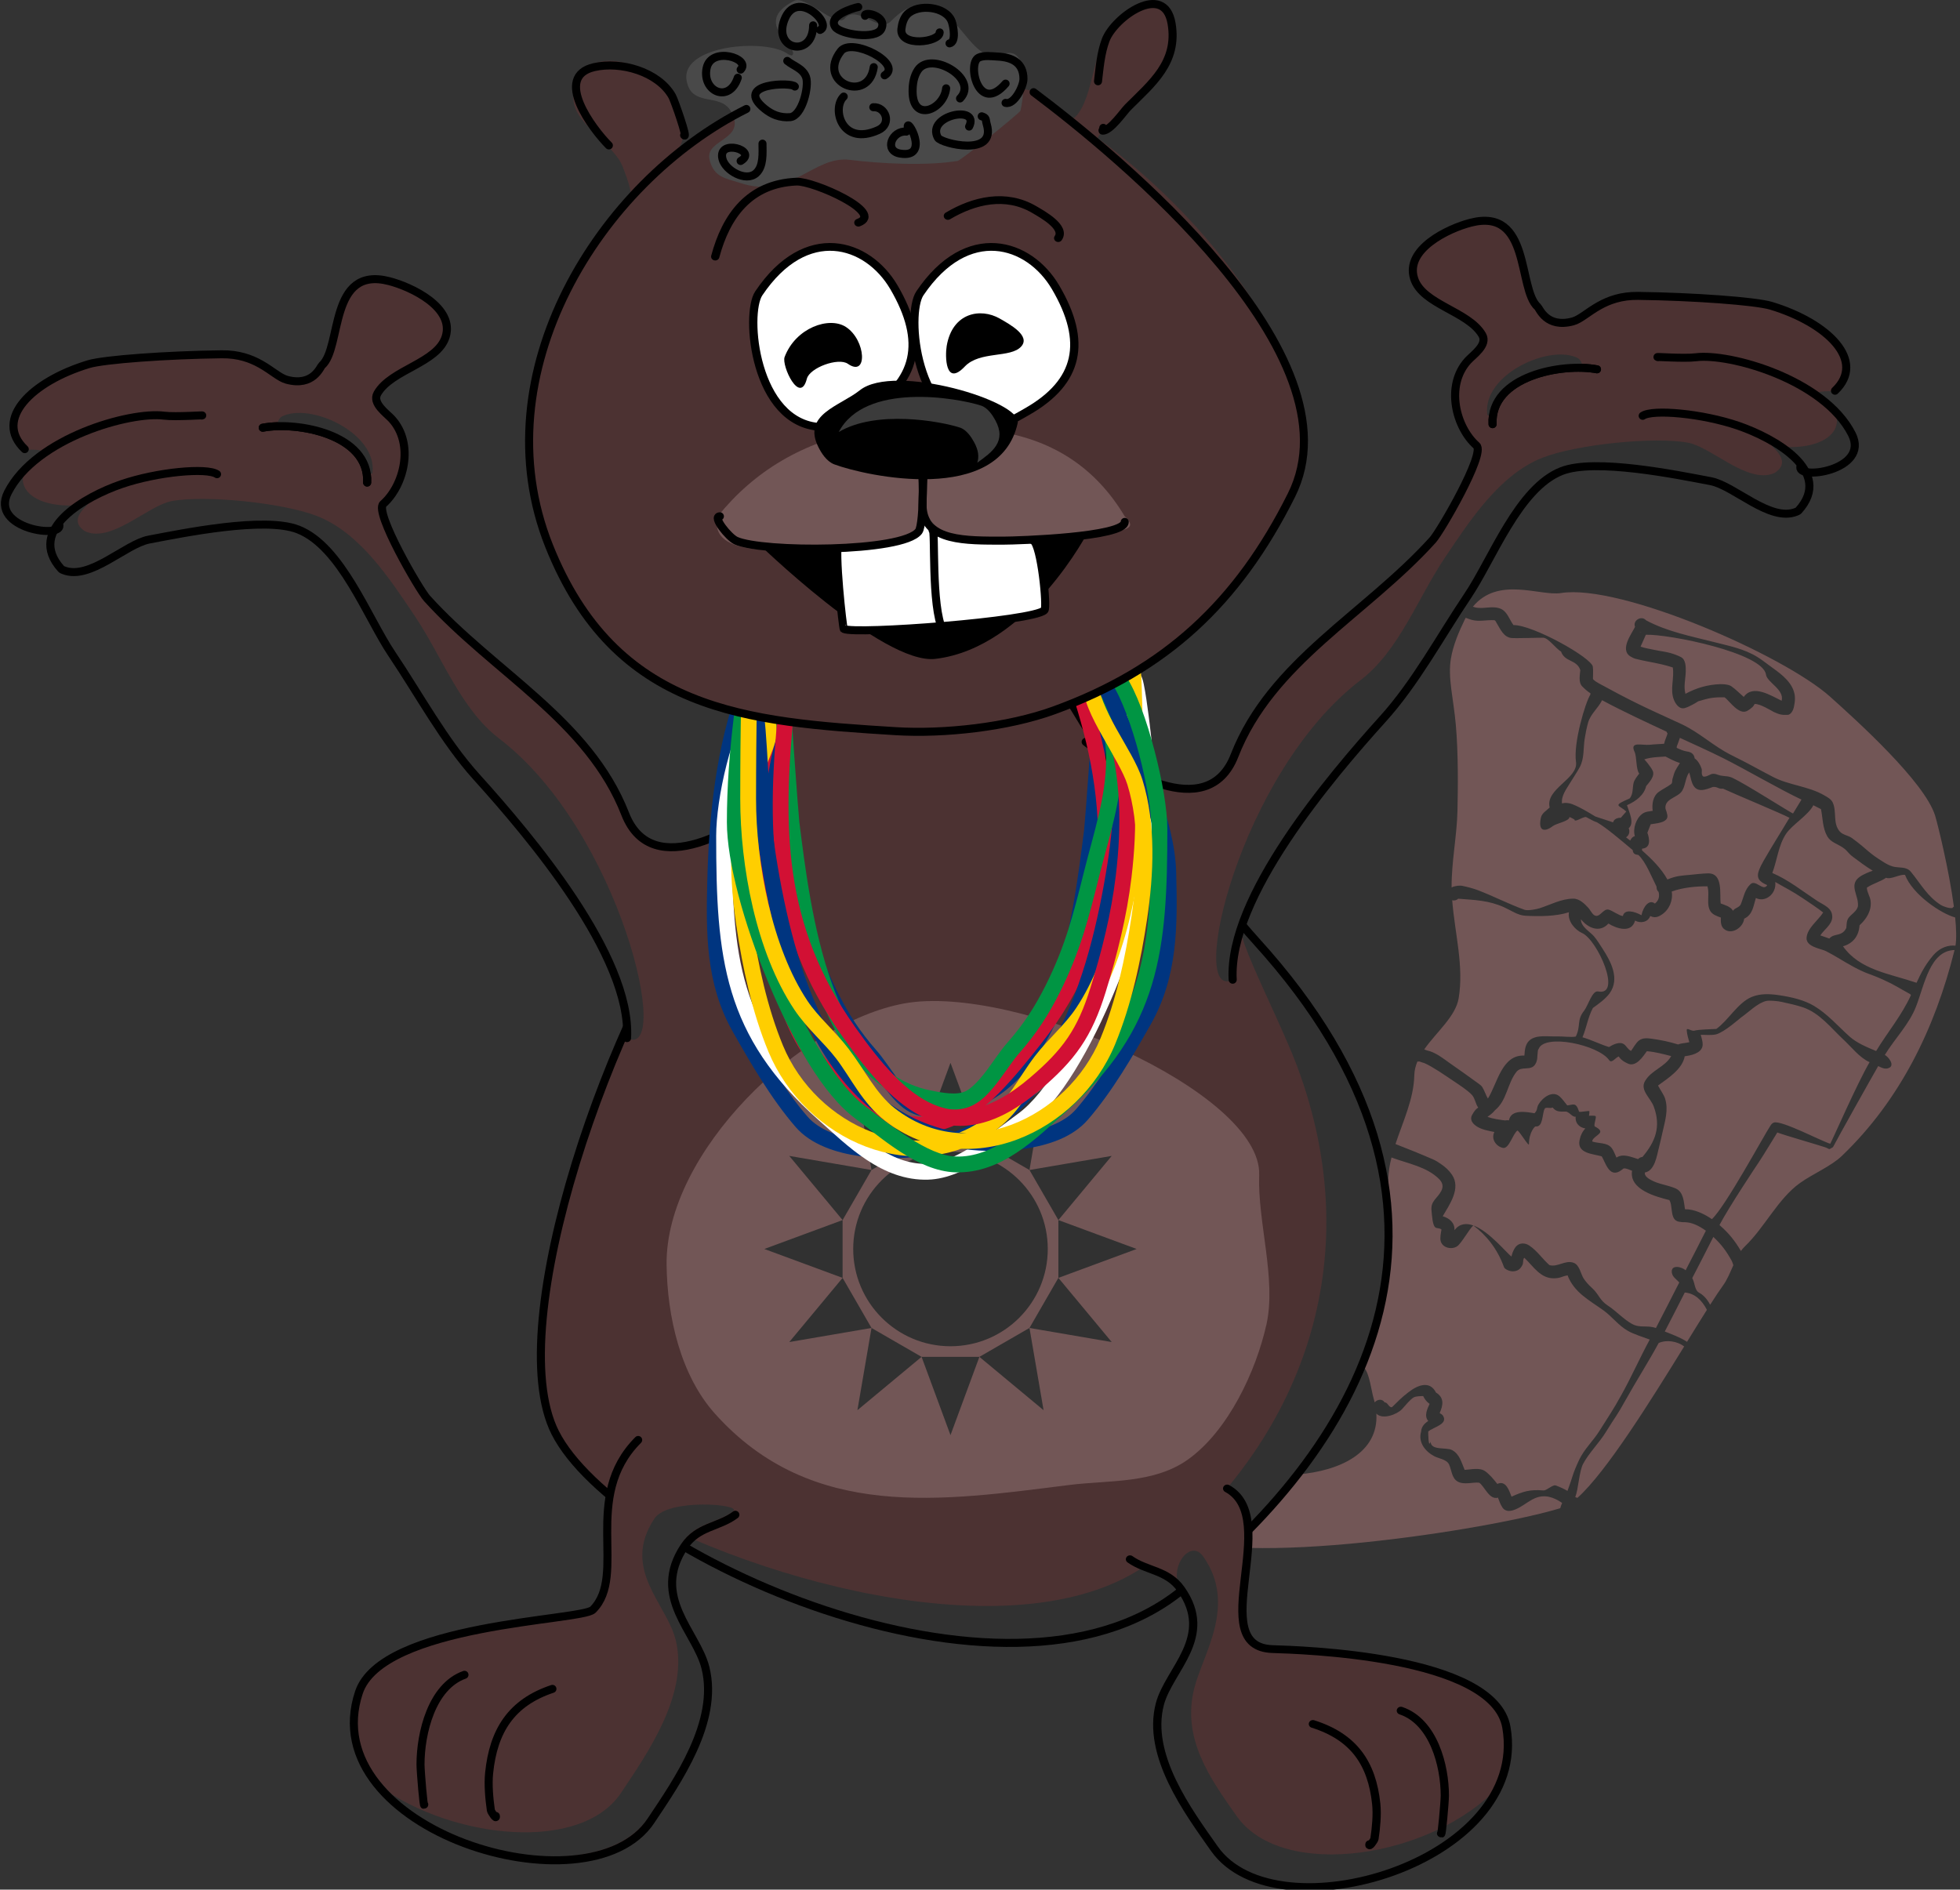 <?xml version="1.0" encoding="UTF-8" standalone="no"?>
<svg
   width="100%"
   height="100%"
   viewBox="0 0 2068 1994"
   version="1.1"
   xml:space="preserve"
   style="fill-rule:evenodd;clip-rule:evenodd;stroke-linecap:round;stroke-linejoin:round;stroke-miterlimit:1.5;"
   id="svg3"
   sodipodi:docname="8_test.svg"
   inkscape:version="1.4 (86a8ad7, 2024-10-11)"
   xmlns:inkscape="http://www.inkscape.org/namespaces/inkscape"
   xmlns:sodipodi="http://sodipodi.sourceforge.net/DTD/sodipodi-0.dtd"
   xmlns="http://www.w3.org/2000/svg"
   xmlns:svg="http://www.w3.org/2000/svg"
   xmlns:serif="http://www.serif.com/"><rect x="0" y="0" width="2068" height="1994" fill="#333333" stroke="none"/><defs
   id="defs3" /><sodipodi:namedview
   id="namedview3"
   pagecolor="#ffffff"
   bordercolor="#000000"
   borderopacity="0.25"
   inkscape:showpageshadow="2"
   inkscape:pageopacity="0.0"
   inkscape:pagecheckerboard="0"
   inkscape:deskcolor="#d1d1d1"
   inkscape:zoom="0.277332"
   inkscape:cx="1034.8608"
   inkscape:cy="997"
   inkscape:window-width="1366"
   inkscape:window-height="705"
   inkscape:window-x="-8"
   inkscape:window-y="-8"
   inkscape:window-maximized="1"
   inkscape:current-layer="svg3" />
    <g
   transform="matrix(1,0,0,1,-15777.6,-2803.43)"
   id="g3">
        <g
   id="g286"
   transform="matrix(1,0,0,1,-16516.5,-3942.86)">
            <g
   id="g4">
            </g>
            <g
   id="g41"
   serif:id="g4">
            </g>
            <g
   id="g42"
   serif:id="g4">
            </g>
            <g
   id="g43"
   serif:id="g4">
            </g>
            <g
   id="g44"
   serif:id="g4"
   transform="matrix(0.665,0.351,-0.351,0.665,34868.9,1276.52)">
                <path
   id="path2"
   d="M2592.37,7819.56C2603.71,7764.79 2669,7762.79 2692.82,7744.93C2760.32,7694.3 3009.76,7676.12 3094.54,7697.32C3142.95,7709.42 3267.78,7741.12 3302.83,7776.17C3311,7784.34 3355.24,7833.87 3385.72,7876.78C3385.31,7877.57 3384.97,7878.49 3384.75,7879.56C3381.33,7882.17 3372.75,7883.62 3368.66,7883.31C3346.31,7881.65 3330,7870.35 3309.59,7861.78C3300.06,7857.78 3292.73,7865.01 3283.79,7866.96C3279.46,7867.9 3274.93,7867.98 3270.51,7867.69C3242.06,7865.86 3242.76,7862.65 3214.38,7858.49C3208.07,7857.56 3201.29,7860.64 3195.1,7858.36C3180.48,7852.99 3178.45,7835.17 3166.83,7826.71C3162.63,7823.65 3156.31,7823.8 3151.74,7823.6C3126.91,7822.51 3101.08,7834.26 3076.27,7834.33C3045.07,7834.43 3041.37,7833.78 3010.3,7834.5C2981.67,7835.16 2957.03,7827.42 2928.42,7828.69C2906.04,7829.69 2883.69,7831.43 2861.29,7832.05C2840.73,7832.62 2820.15,7832.62 2799.58,7832.28C2795.95,7832.22 2792.23,7832.04 2788.8,7830.86C2786.05,7825.79 2783.89,7820.35 2780.6,7815.62C2773.26,7805.11 2678.57,7802.86 2654.81,7815.84C2647.04,7812.36 2638.57,7803.42 2629.02,7803.93C2615.71,7804.65 2607.61,7816.15 2595.17,7819.1C2594.31,7819.3 2593.37,7819.44 2592.37,7819.56ZM3394.39,7889.38C3403.26,7902.76 3410.15,7914.94 3413.32,7924.25C3404.86,7927.52 3395,7935.63 3391.56,7952.69C3388.33,7968.68 3388.44,7979.57 3389.27,7995.79C3349.68,8002.04 3310.54,8017.24 3274.11,7998.65C3284.97,7988.28 3286.91,7975.17 3280.88,7961.73C3285.4,7949.48 3286.47,7935.15 3278.44,7924C3274.7,7918.79 3268.57,7915.97 3265.31,7910.3C3270,7901.23 3277.78,7894.64 3282.69,7885.41C3289.99,7884.77 3297.45,7871.57 3304.32,7869.45C3327.06,7889.14 3375.06,7893.92 3394.39,7889.38ZM3414.99,7930.23C3442.01,8039.65 3445.85,8152.05 3409.96,8259.72C3403.33,8279.58 3385.68,8300.84 3375.74,8320.72C3358.81,8354.57 3361.02,8399.08 3348.95,8435.28C3348.06,8437.96 3347.46,8440.76 3347.06,8443.67C3332.89,8434.99 3320.53,8429.49 3303.43,8425.5C3303.35,8396.75 3310.24,8329.86 3311.09,8321.5C3312.72,8305.3 3313.27,8289 3314.56,8272.76C3325.49,8271.44 3371.88,8261.75 3383.17,8259.86C3391.6,8258.46 3388.58,8261.88 3393.16,8254.65C3393.2,8254.59 3393.23,8254.61 3393.25,8254.69C3393.25,8255.09 3393.26,8255.44 3393.26,8255.73C3393.27,8256.02 3393.32,8254.97 3393.25,8254.69C3393.11,8239.19 3395.49,8144.36 3396.26,8124.27C3401.77,8124.08 3407.96,8124.12 3411.36,8118.76C3415.89,8111.63 3402.12,8105.91 3397.16,8106.09C3398.88,8079.01 3407.4,8052.06 3404.15,8025C3400.21,7992.23 3384.96,7947.01 3414.99,7930.23ZM3346.95,8466.25C3347.69,8477.14 3348.84,8488.13 3347.47,8497.77C3346.28,8506.12 3345.16,8517.28 3344.06,8530.53C3336.85,8525.65 3329.6,8522.85 3322.53,8522.81C3314.98,8522.76 3310.85,8513.14 3304.38,8509.23C3304.32,8487.58 3303.88,8465.92 3303.59,8444.27C3318.7,8448.36 3328.76,8453.23 3341.85,8461.75C3343.41,8462.77 3345.11,8464.51 3346.95,8466.25ZM3343.38,8538.99C3342.17,8554.51 3340.96,8572.4 3339.66,8591.69C3328.23,8590.54 3316.3,8592.31 3305.3,8593.47C3305.25,8572.95 3304.82,8552.39 3304.57,8531.94C3317.18,8526.59 3330.57,8529.97 3343.38,8538.99ZM3339.15,8599.29C3333.07,8689.19 3324.85,8805.86 3305.87,8857.18C3304.8,8857.32 3303.73,8857.46 3302.66,8857.6C3301.34,8845.27 3290.65,8823.51 3290.64,8810.98C3290.62,8794.9 3296.9,8773.82 3297.96,8757.87C3299.91,8728.45 3300.93,8733.01 3301.6,8703.43C3302.29,8672.85 3304.94,8642.32 3305.25,8611.73C3312.84,8602.11 3327.27,8597.3 3339.15,8599.29ZM3291.3,8881.25C3216.43,8955.56 2929.74,9168.24 2826.36,9168.24L2805.4,9043.28C2855.09,9075.65 3058.46,8978.75 3001.15,8884.24C3012.96,8888.22 3027.08,8871.98 3030.01,8862.22C3031.35,8857.75 3032.04,8853.1 3033.41,8848.64C3034.36,8845.54 3035.22,8842.31 3036.97,8839.58C3038.78,8836.76 3044.98,8833.3 3047.77,8831.87C3052.08,8834.82 3055.49,8836.63 3060.85,8837.31C3061.33,8845.1 3061.58,8856.08 3070.42,8859.42C3067.22,8865.03 3065.71,8871.1 3068.49,8877.34C3071.68,8892.92 3087.1,8899.41 3101.52,8899.2C3107.85,8899.11 3118.5,8895.05 3124.67,8899.73C3131.35,8904.79 3136.95,8915.16 3146.7,8915.33C3156.9,8915.52 3165.41,8906.14 3174,8902.66C3183.1,8903.56 3197.91,8917.8 3207.1,8908.93C3210.76,8912.2 3214.45,8915.55 3218.71,8917.99C3233.02,8926.2 3243.66,8900.33 3248.62,8892.41C3250.1,8890.05 3251.54,8887.63 3253.31,8885.47C3262.77,8873.86 3275.71,8871.81 3290.2,8873.43C3290.37,8875.86 3290.73,8878.53 3291.3,8881.25ZM2991.73,8871.44C2990.37,8869.88 2988.93,8868.31 2987.41,8866.75C2980.03,8859.16 2966.27,8838.88 2956.17,8835.51C2902.4,8817.59 2882.72,8683.61 2866.9,8636.14C2861.78,8620.78 2869.99,8600.65 2862.43,8585.55C2857.88,8576.44 2854.64,8566.65 2852.17,8556.46C2852.48,8556.44 2852.78,8556.42 2853.06,8556.38C2876.29,8553.36 2901.74,8544.85 2925.2,8552.01C2931.75,8554 2935.8,8558.08 2935.88,8565.3C2936.02,8577.57 2928.72,8584.95 2936.94,8596.69C2940.31,8601.51 2947.71,8614.59 2953.06,8614.62C2955.44,8614.63 2958.93,8612.07 2961.5,8613.33C2962.73,8617.44 2964.93,8624.74 2967.99,8628.04C2974.73,8635.32 2987.48,8631.8 2991.81,8623.71C2995.27,8617.24 2995.52,8593.96 2998.24,8587.26C3020.74,8590.8 3043.47,8600.48 3063.56,8618.86C3066.13,8621.21 3073.75,8620.26 3077.12,8618.42C3083.26,8615.07 3085.33,8610.62 3085.04,8603.8C3084.94,8601.55 3083.5,8599.57 3082.85,8597.42C3082.53,8596.34 3082.04,8593.77 3083.12,8594.07C3099.89,8598.76 3116.62,8609.46 3133.57,8599.67C3141.78,8594.94 3140.4,8593.39 3147.88,8587.45C3167.23,8604.45 3191.22,8604.07 3215.12,8607.36C3230.02,8609.42 3243.85,8616.3 3258.85,8616.83C3268.93,8617.19 3282.98,8614.4 3291.92,8613.31C3291.58,8642.8 3293.66,8670.69 3293.02,8700.18C3292.43,8727.41 3291.32,8732.29 3289.32,8759.54C3288.11,8776.13 3282.27,8792.33 3283.12,8809.12C3284.29,8832.27 3285.98,8831.93 3288.97,8855.01C3282.95,8854.73 3276.9,8855.13 3270.92,8855.9C3266.37,8856.48 3263.02,8868.4 3258.79,8870.2C3241.41,8877.59 3234.02,8884.95 3223.33,8898.8C3216.58,8893.15 3205.49,8881.57 3197.33,8892.32C3193.49,8890.73 3189.73,8888.88 3185.78,8887.57C3181.83,8886.25 3177.81,8884.95 3173.67,8884.47C3164.18,8883.37 3154.72,8892.15 3147.58,8896.29C3139.04,8889.38 3131.01,8879.94 3118.99,8879.93C3109.78,8879.92 3093.03,8894.9 3086.87,8883.5C3089.03,8894.52 3077.73,8873.65 3077.26,8872.46C3081.03,8863.19 3097.2,8850.52 3085.46,8843.35C3083.69,8842.26 3081.42,8842.22 3079.35,8842.16C3078.59,8830 3075.19,8819.91 3061.38,8819.09C3046.31,8808.36 3034.41,8820.31 3026.97,8836.75C3021.35,8849.15 3020.53,8853.34 3016.39,8865.99C3013.06,8869.11 3007.63,8862.5 3004.23,8864.95C2998.3,8861.56 2992.99,8866.1 2991.73,8871.44ZM2848.31,8537.17C2842.83,8504.19 2841.33,8468.95 2826.73,8439.74C2823.67,8433.63 2822.06,8427.14 2821.45,8420.41C2822.28,8420.13 2823.09,8419.68 2823.87,8419.05C2825.89,8418.78 2829.84,8418.22 2831.43,8417.79C2844.18,8416.91 2865.02,8419.47 2878.38,8420.9C2887.42,8421.86 2902.92,8423.18 2911.17,8426.22C2917.33,8428.49 2921.21,8434.91 2927.11,8437.8C2926.39,8439.32 2925.53,8440.82 2925.19,8442.48C2924.59,8445.45 2924.24,8448.51 2924.33,8451.55C2924.52,8458.25 2930.25,8461.06 2936.22,8461.91C2945.06,8463.17 2954.84,8459.95 2963.14,8457.46C2963.28,8468.35 2974.6,8474.38 2984.28,8471.56C2992.56,8469.15 2987.14,8446.95 2990.89,8440.43C2994.68,8440.57 3015.97,8453.57 3014.03,8449.92C3006.14,8435.08 3009.64,8423.06 3010.82,8423.52C3020.63,8419.51 3010.51,8403.84 3010.32,8395.99C3010.23,8392.17 3016.83,8392.44 3019.48,8388.87C3025.65,8391.92 3030.67,8389.9 3038.12,8385.49C3042.15,8383.11 3050.61,8388.38 3054.02,8385.18C3057.07,8393.47 3065.54,8396.33 3073.72,8393.5C3072.87,8396.36 3072.55,8399.41 3072.63,8402.39C3072.73,8405.68 3073.3,8408.97 3074.26,8412.11C3079.78,8430.23 3100.24,8419.83 3112.3,8417.39C3120.95,8422.51 3134.84,8438.39 3144.14,8424.49C3145.48,8422.5 3146.36,8420.23 3147.35,8418.06C3150.78,8415.8 3155.33,8416.07 3159.38,8415.39C3167.97,8440.95 3206.4,8431.83 3224.9,8427.36C3233.56,8432.32 3238.07,8451.89 3250.81,8447.97C3253.64,8447.09 3256.41,8445.95 3258.97,8444.47C3267.59,8440.23 3278.7,8439.79 3290.28,8441.48C3290.52,8462.81 3291.04,8483.88 3291.05,8503.88C3283.9,8501.83 3268.36,8506.16 3275.56,8515.87C3279.34,8520.97 3285.73,8520.96 3291.15,8523.09C3291.38,8546.95 3291.95,8571 3292,8595C3279.72,8596.48 3272.75,8605.6 3260.17,8605.53C3246.52,8605.45 3231.36,8599.8 3217.84,8598.61C3203.57,8597.36 3199.31,8590.2 3185.22,8586.74C3179.89,8585.43 3174.69,8583.43 3169.87,8580.81C3163.55,8577.37 3156.01,8566.64 3147.18,8567.88C3134.62,8569.64 3130.68,8583.92 3118.7,8586.62C3105.67,8583.51 3094.29,8576.89 3080.72,8575.5C3073.58,8574.77 3066.31,8578.48 3064.88,8586.01C3064.37,8588.72 3064.43,8591.54 3064.62,8594.3C3064.78,8596.53 3065.46,8598.69 3065.95,8600.87C3058.03,8599.86 3021.84,8583.99 2998.24,8587.26C2987.91,8588.69 2979.98,8593.8 2977.91,8605.42C2973.56,8595.92 2963.66,8593.9 2954.24,8595.88C2954.99,8576.84 2958.97,8549.26 2938.52,8538.26C2935.4,8536.58 2932.07,8535.28 2928.67,8534.29C2925.01,8533.24 2921.22,8532.59 2917.43,8532.17C2913.36,8531.7 2909.23,8531.33 2905.15,8531.63C2886.16,8533.06 2867.22,8535.02 2848.31,8537.17ZM2822,8400.93C2825.65,8371.37 2839.46,8339.58 2831.19,8314.77C2816.72,8271.35 2784.39,8237.52 2759.03,8197.55C2762,8196.69 2764.57,8194.67 2765.37,8191.65C2787.67,8182.08 2804.09,8173.8 2827.78,8172.23C2838.77,8171.5 2850.31,8173.25 2859.92,8168.8C2877.93,8160.47 2898.26,8149.7 2911.72,8135.92C2915.71,8148.15 2931.23,8153.87 2941.59,8153.1C2964.99,8151.36 3033.27,8205.2 2999.71,8215.14C2991.79,8217.49 2996.62,8239.61 2995.09,8247.88C2991.83,8265.51 3001.03,8268.26 3001.67,8285.68C2997.55,8289.37 2983.28,8294.87 2978.51,8297.68C2965.36,8305.42 2941.76,8311.45 2946.18,8331.67C2947.04,8335.59 2948.77,8339.28 2950.35,8342.97C2921.51,8356.47 2935.17,8395.55 2933.21,8420.26C2928.17,8417.15 2923.99,8412.76 2918.89,8409.75C2916.89,8408.57 2914.49,8408.2 2912.21,8407.85C2895.68,8405.35 2879.07,8403.34 2862.49,8401.2C2851.29,8399.76 2837.67,8396.99 2826.29,8400.37C2824.68,8400.58 2823.28,8400.75 2822,8400.93ZM2749.88,8182C2732.99,8150.55 2722.43,8114.01 2707.11,8083.36C2693.39,8055.94 2670.94,8011.91 2648.25,7976.9C2628.35,7946.19 2607.8,7924.54 2599.16,7898.63C2593.02,7880.2 2591.38,7859.83 2590.74,7840.55C2590.71,7839.73 2590.69,7838.92 2590.68,7838.12C2593.67,7837.77 2596.65,7837.36 2599.58,7836.72C2610.26,7834.38 2618.04,7826.75 2627.81,7822.36C2629.23,7821.72 2631.82,7823.9 2632.72,7824.44C2640.81,7829.26 2650.7,7837.51 2661.02,7833.1C2667.45,7830.36 2693.71,7815.27 2699.91,7812.11C2706.61,7808.69 2723.31,7817.61 2731.15,7817.51C2742.99,7828.5 2755.55,7816.84 2767.21,7827.95C2769.67,7833.63 2772.62,7844.38 2779.88,7846.78C2784.82,7848.41 2789.94,7849.65 2795.12,7850.14C2795.26,7850.77 2795.47,7851.37 2795.74,7851.95C2794.71,7865.16 2806.34,7923.35 2821.94,7944.6C2836.2,7964.02 2801.15,7998.12 2819.2,8018.54C2817.53,8023.94 2813.26,8030.46 2814.91,8036.59C2819.83,8054.89 2828.62,8053.82 2835.38,8039.39C2838.14,8033.5 2852.72,8022.56 2849.97,8017.35C2852.57,8017.06 2855.2,8017.12 2857.81,8017.17C2859.94,8021.59 2865.95,8008.72 2870.32,8006.59C2871.31,8006.26 2880.98,8007.11 2887.7,8005.9C2903.67,8006.76 2925.46,8011.68 2950.09,8016.98C2952.9,8021.21 2955.81,8021.14 2960.4,8019.37C2973.74,8022.72 2991.86,8038.39 3003.68,8046.78C3004.78,8049.37 3007.03,8051.33 3009.75,8052.05C3013.97,8056.78 3015.53,8062.32 3012.72,8068.84C3002.92,8066.82 3000.05,8079.62 3003.68,8092.09C2991.44,8091.99 2978.57,8095.34 2981.1,8105.33C2975.77,8107.28 2964.94,8105.49 2959.58,8106.6C2951.02,8108.38 2954.37,8124.39 2944.38,8122.89C2940.98,8122.38 2936.03,8118.87 2933.41,8117.94C2925.75,8115.2 2915.93,8111.99 2908.02,8116.29C2893.3,8124.28 2884.01,8138.63 2872.59,8150.28C2869.51,8153.42 2859.74,8161.28 2854.99,8161.94C2831.78,8165.17 2808.22,8165.35 2784.94,8168.1C2777.37,8169 2769.91,8170.83 2762.56,8172.87C2760.22,8173.52 2758.01,8174.7 2756.03,8176.11C2753.79,8177.7 2751.62,8179.51 2750.04,8181.76C2749.99,8181.84 2749.93,8181.92 2749.88,8182ZM2805.4,9043.28C2804.01,9042.38 2802.74,9041.37 2801.6,9040.26L2805.4,9043.28ZM2816.21,7723.1C2807.11,7719.58 2799.46,7732.16 2806.79,7738.44C2807.28,7748.38 2802.15,7776.71 2820.38,7778.17C2823.19,7778.39 2826.07,7778.31 2828.81,7777.65C2840.71,7774.77 2852.29,7770.72 2864.13,7767.6C2869.44,7766.2 2874.82,7764.99 2880.24,7764.1C2889.45,7776.29 2890.76,7793.28 2902.84,7803.53C2907.85,7807.78 2916.16,7812.13 2921.96,7806.43C2924.76,7803.67 2926.97,7800.37 2929.23,7797.16C2930.97,7794.7 2932.46,7792.06 2933.96,7789.45C2945.62,7777.81 2950.83,7773.9 2964.04,7767.27C2971.85,7768.08 2993.51,7780.5 3001.04,7769.25C3002.73,7766.72 3004.06,7763.92 3005.08,7761.04C3005.66,7759.4 3005.57,7757.6 3005.76,7755.87C3011.6,7751.74 3032.28,7753.3 3034.38,7753.19C3042.78,7752.75 3046.48,7752.02 3053.78,7747.76C3058.12,7745.23 3057.53,7737.55 3056.48,7733.96C3054.18,7726.07 3051.78,7720.09 3046.18,7714.57C3034.18,7702.71 3014.94,7700.76 2999.15,7698.48C2992.32,7697.5 2985.53,7696.22 2978.65,7695.72C2956.79,7694.13 2936.12,7700.46 2915.1,7705.5C2882.6,7713.3 2850.01,7723.31 2816.21,7723.1ZM2825.4,7741.15C2852.8,7725.38 2982.48,7686.79 3000.56,7711.91C3007.09,7720.98 3033.27,7718.16 3037.13,7734.09C3021.07,7734.87 2990.58,7731.77 2987.6,7754.19C2980.08,7752.48 2972.7,7750 2965.04,7749.07C2960.63,7748.55 2953.4,7751.82 2949.8,7753.89C2934.84,7762.49 2922.86,7774.01 2913.22,7788.52C2905.93,7780.86 2903.53,7769.75 2898.97,7760.64C2896.18,7755.09 2891.33,7745.69 2883.47,7745.87C2878.09,7746 2872.69,7746.67 2867.43,7747.84C2860.53,7749.38 2853.92,7752.05 2847.11,7753.98C2840.32,7755.91 2833.6,7758.23 2826.64,7759.43C2826.33,7754.45 2825.86,7747.12 2825.4,7741.15ZM2818.7,7741.27C2818.32,7741.41 2817.81,7741.56 2817.41,7741.62C2816.97,7741.69 2816.53,7741.73 2816.09,7741.78C2815.93,7741.8 2815.6,7741.85 2815.44,7741.83C2815.27,7741.81 2815.39,7741.71 2815.45,7741.71C2815.63,7741.7 2815.82,7741.74 2816,7741.73C2816.93,7741.68 2817.76,7741.25 2818.7,7741.27ZM2949.62,8430.09C2958.25,8410.2 2947.2,8388.62 2951.22,8368.08C2953.32,8357.39 2968.31,8358.37 2969.46,8347.12C2970.2,8339.79 2966.58,8335.72 2964.33,8329.24C2963.91,8328.02 2963.19,8326.61 2963.7,8325.42C2960.58,8302.32 3035.05,8281.04 3058.57,8293.16C3063.83,8295.87 3064.58,8286.74 3067.78,8282.32C3070.1,8283.23 3072.39,8284.33 3074.84,8284.76C3077.81,8285.28 3080.87,8285.3 3083.88,8285.15C3096.81,8284.51 3098.17,8266.07 3099.44,8257.36C3110.29,8252.66 3120.76,8250.38 3132.85,8247.46C3132.39,8265.18 3117.39,8277.75 3116.72,8295.72C3116.17,8310.28 3134.61,8312.95 3144.05,8321.33C3167.3,8341.94 3169.05,8364.99 3163.24,8391.5C3161.33,8392.7 3159.86,8394.6 3159.26,8396.95C3149.57,8398.96 3136.79,8399.35 3131.41,8409.28C3127.67,8406.46 3124.23,8403.17 3120.1,8400.96C3110.43,8395.77 3099.99,8403.88 3090.83,8405.15C3089.73,8403.59 3090.4,8401.03 3090.89,8399.49C3093.36,8391.78 3100.63,8384.77 3084.3,8384.83C3081.37,8384.84 3080.59,8370.58 3077.78,8371.44C3074.98,8372.29 3072.56,8374.08 3069.91,8375.33C3069.23,8373.4 3068.56,8371.44 3067.58,8369.65C3066.73,8368.09 3056.07,8377.93 3054.81,8376.68C3044.6,8366.53 3043.26,8372.1 3036.16,8376.73C3031.18,8374.69 3026.39,8372.08 3021.18,8370.71C3007.61,8367.14 3000.41,8383.48 2999.88,8394.04C2999.54,8400.86 3002.66,8401.06 3000.66,8407.95C2990.05,8411.4 2968.62,8417.95 2973.62,8433.49C2971.85,8434.11 2970.24,8434.92 2968.74,8436.16C2961.07,8439.04 2952.97,8442.02 2944.72,8443.21C2946.74,8438.72 2948.61,8435.62 2949.62,8430.09ZM3290.16,8423.16C3277.73,8421.71 3261.83,8422.08 3250.31,8428.51C3244.12,8420.41 3237.33,8407.82 3224.97,8408.81C3212.46,8409.81 3201.33,8414.75 3188.75,8414.47C3185.04,8414.39 3177.86,8414 3176.44,8409.18C3187.56,8400.6 3180.34,8380.72 3177.99,8370.83C3176.14,8363.04 3174.05,8355.32 3171.95,8347.6C3167.79,8332.3 3164.81,8315.7 3152.97,8304.09C3148.76,8299.97 3140.47,8296.01 3135.79,8292.61C3143.16,8277.39 3155.42,8256.43 3149.75,8238.79C3156.7,8233.87 3168.03,8224.78 3165.22,8214.77C3163.86,8209.92 3158.22,8204.57 3155.55,8201.71C3160.4,8199.02 3169.61,8195.38 3174.39,8191C3183.18,8182.97 3193.48,8155.26 3194.21,8153.86C3199.95,8142.96 3205.28,8124.57 3214.87,8116.64C3218.64,8113.51 3229.68,8109.14 3234.28,8107.89C3244.33,8105.16 3254.36,8102.23 3264.64,8100.61C3289.16,8096.74 3313,8108.02 3335.87,8114.18C3350.87,8118.23 3367.84,8126.14 3382.99,8125.05C3381.63,8161.19 3387.57,8240.83 3387.67,8252.02C3377.69,8254.59 3311.37,8254.42 3303.75,8262.74C3302.41,8264.2 3301.79,8266.3 3301.59,8268.26C3299.87,8285.09 3298.8,8398.32 3290.16,8423.16ZM3140.03,7972.37C3139.48,7983.55 3121.82,7972.44 3118.6,7982.18C3115.01,7993.04 3118.54,8002.01 3119.72,8013.11C3120.3,8018.56 3114.72,8021.39 3114.33,8026.64C3108.57,8022.88 3100.44,8024.89 3094.31,8025.59C3086.83,8015.6 3077.94,7985.77 3058.6,7996.7C3051.53,8000.69 3044.86,8005.37 3038.06,8009.81C3026.04,8017.67 3021.75,8019.81 3012.43,8030.77C2997.93,8021.1 2978.45,8015.26 2961.81,8011.24L2960.82,8009.09C2971.62,8002.22 2963.62,7991.93 2956.98,7985.85L2955.55,7973.17C2959.7,7969.65 2977.29,7959.94 2970.2,7950.91C2968.27,7948.46 2966.07,7946.22 2963.71,7944.19C2955.38,7932.16 2972.22,7922.41 2972.7,7910.71C2973.07,7901.48 2968.16,7892.87 2969.31,7883.63C2973.3,7887.24 2976.35,7891.86 2980.52,7895.26C2992.33,7904.92 3000.67,7894.64 3008.44,7885.99C3014.74,7882.37 3015.87,7885.61 3022.04,7881.59C3037.28,7880.94 3111.71,7874.08 3123.51,7874.25C3121.97,7904.23 3120.74,7914.22 3119.59,7944.16C3119.39,7949.19 3119.42,7954.26 3120.06,7959.26C3121.61,7971.42 3128.41,7973.27 3140.03,7972.37ZM2914.47,7847.85C2915.23,7848.55 2916.08,7849.1 2916.99,7849.49C2917.99,7854.47 2918.11,7859.63 2919.43,7864.53C2913.71,7868.11 2907.8,7871.39 2902.22,7875.19C2893.83,7880.9 2874.32,7883.73 2888.19,7893.95C2894.08,7898.3 2901.42,7915.16 2908.11,7917.76C2907.43,7922.13 2906.15,7928.24 2907.15,7932.72C2908.71,7939.68 2914.57,7947.41 2912.39,7955.11C2895.42,7976.18 2903.4,7969.76 2916.92,7973.32C2916.64,7974.44 2914.37,7983.88 2914.18,7984.72C2910.12,7986.73 2906.56,7990.45 2907.57,7995.41C2899.03,7996.94 2890.48,7998.42 2881.91,7999.79C2868.47,7999.12 2858.78,7998.26 2845.33,7999.56C2840.99,7999.98 2834.99,8002.08 2831.92,8005.42C2825.77,7997.13 2827.82,7984.84 2828.35,7975.62C2828.86,7966.7 2829.97,7957.81 2830.08,7948.88C2830.26,7935.08 2822.04,7923.05 2817.7,7910.57C2815.15,7903.25 2812.99,7895.78 2811.31,7888.22C2808.56,7875.85 2814.39,7863.32 2813.94,7851.02C2843.89,7851.5 2889.83,7849.11 2914.47,7847.85ZM2933.49,8005.53C2936.19,8001.16 2934.72,7995.51 2930.84,7992.54C2934.87,7982.21 2921.52,7972.84 2913.61,7965.05C2922.56,7953.82 2928.12,7940.9 2924.91,7928.82C2926.01,7922.76 2929.74,7910.67 2923.03,7905.51C2919.74,7902.98 2915.81,7901.38 2912.08,7899.57C2909.83,7898.47 2907.42,7897.75 2905.11,7896.81C2911.89,7889.62 2921.99,7884.1 2929.64,7879.39C2936.06,7879.41 2944.17,7879.42 2951.75,7878.05C2950.68,7890.68 2950.33,7890.66 2952.96,7902.94C2953.35,7904.76 2955.6,7907.65 2954.6,7909.79C2951.72,7916.04 2947.36,7921.54 2944.35,7927.73C2939.9,7936.9 2943.7,7947.47 2949.22,7955.18C2945.14,7958.35 2940.83,7960.66 2938.37,7965.54C2933.52,7975.2 2936.02,7990.49 2943.57,7998.18C2941.36,8000.61 2940.54,8003.32 2940.83,8006.81C2938.37,8006.36 2935.92,8005.94 2933.49,8005.53ZM3390.41,8014.74C3392.28,8046.2 3385.67,8075.77 3383.83,8106.96C3369.72,8108.13 3354.93,8109.8 3340.94,8106.26C3319.87,8100.93 3299.33,8092.85 3277.4,8091.62C3260.64,8090.68 3242.83,8095.66 3227.34,8101.05C3215.08,8105.32 3202.46,8111.07 3193.99,8121.35C3180.48,8137.74 3180.43,8165.4 3171.05,8184.19C3164.97,8187.91 3150.34,8195.87 3145.06,8200.6C3141.26,8204.02 3132.54,8201.11 3135.33,8205.48C3138.36,8210.21 3142.31,8214.31 3146.25,8218.31C3142.34,8221.95 3137.21,8224.43 3133.79,8228.51C3120.98,8230.9 3109.34,8234.27 3097.09,8238.75C3091.33,8240.85 3085.82,8243.09 3082.78,8248.96C3080.47,8253.41 3080.32,8262.42 3079.68,8267.23C3075.2,8267.92 3071.04,8264.27 3066.54,8263.68C3058.93,8262.67 3052.7,8271.91 3049.71,8276.97C3036.71,8279.4 3023.36,8279.52 3010.42,8282.21C3009.22,8267.67 3004,8253.69 3004.16,8239C3008.17,8230.96 3013.97,8219.59 3015.31,8209.84C3018.73,8184.82 2996.01,8169.53 2976.73,8158.79C2970.82,8155.5 2964.99,8151.99 2958.72,8149.44C2950.56,8146.11 2936.16,8146.37 2931.2,8136.78C2945.48,8142.98 2963.54,8141.95 2968.12,8124.1C2981.61,8125.01 3003.36,8121.43 2999.26,8102.96C3007.7,8103.2 3016.43,8096.75 3015.09,8087.32C3021.92,8087.15 3025.35,8083.72 3028.44,8078.11C3034.55,8067.05 3033.31,8052.93 3025.72,8042.89C3036.35,8030.95 3052.43,8020.36 3066.56,8013.03C3076.22,8022.21 3077.47,8043.61 3094.06,8043.87C3097.29,8043.92 3100.52,8043.45 3103.72,8043C3106.09,8047.91 3109.03,8053.68 3114.89,8055.05C3128.57,8058.24 3138.03,8040.79 3133.41,8029.14C3141.48,8018.3 3136.44,8007.35 3134.35,7995.76C3148.79,7995.82 3157.67,7977.3 3147.9,7963.21C3166.09,7964 3174.22,7963.41 3192.42,7965.33C3201.39,7966.27 3218.47,7967.92 3227.4,7969.72C3226.26,7982.86 3217.79,7999.48 3223.35,8011.99C3228.58,8023.76 3248.48,8015.94 3256.12,8015.81C3271.11,8015.55 3286.08,8017.18 3301.08,8017.26C3323.58,8017.36 3323.29,8015.2 3345.91,8013.8C3363.51,8012.71 3371.17,8013.79 3388.76,8014.02C3389.29,8014.32 3389.84,8014.56 3390.41,8014.74ZM3135.36,7846.22C3135.66,7846.16 3135.97,7846.08 3136.27,7845.99C3136.43,7845.95 3136.57,7845.87 3136.72,7845.81C3136.94,7845.72 3136.95,7845.71 3137.18,7845.67C3137.2,7845.67 3137.23,7845.66 3137.24,7845.67C3137.26,7845.68 3137.23,7845.69 3137.22,7845.7C3137.13,7845.73 3137.05,7845.76 3136.96,7845.78C3136.43,7845.95 3135.9,7846.12 3135.36,7846.22ZM3261.55,7885.37C3259.39,7887.62 3257.29,7889.95 3255.4,7892.43C3253.22,7895.32 3250.98,7898.22 3249.37,7901.45C3240.64,7918.92 3260.19,7924.95 3266.09,7938.51C3269.02,7945.26 3263.02,7953.91 3262.33,7960.09C3261.78,7964.97 3264.59,7969.6 3266.26,7973.84C3266.22,7977.79 3265.62,7981.18 3263.04,7984.35C3259.32,7988.92 3253.24,7991.66 3252.09,7998.01C3247.66,7998.55 3243.27,7999.38 3238.86,8000C3239.47,7990.98 3246.35,7979.03 3241.75,7969.65C3235.91,7957.76 3223.12,7960.23 3212.19,7959.18C3187.97,7956.84 3162.91,7951.9 3138.38,7953.99C3135.91,7934.52 3127.8,7915.72 3129.76,7896.45C3131.34,7880.94 3145.25,7858.67 3144.92,7843.04C3149,7842.92 3153.01,7842.85 3156.94,7842.85C3165.37,7853.11 3171.11,7865.24 3182.65,7872.54C3190.61,7877.57 3199.62,7875.24 3208.42,7876.15C3218.45,7877.19 3217.81,7879.51 3227.87,7881.14C3239.04,7882.94 3250.25,7884.7 3261.55,7885.37ZM3126.5,7843.78C3126.21,7848.4 3125.54,7858.92 3125.11,7866.63C3115.17,7866.83 3047.54,7861.05 3027.08,7861.99C3019.89,7862.31 3017.1,7864.9 3010.38,7866.92C3004.9,7868.56 3002.85,7867.24 2998.05,7871.06C2997.3,7871.66 2991.59,7881.37 2988.11,7879.09C2984.33,7876.62 2985.14,7873.74 2982.09,7870.7C2978.38,7867 2972.25,7863.17 2966.88,7862.58C2963.37,7857.42 2958.12,7857.03 2952.7,7859.15C2948.04,7860.68 2942.72,7861.15 2937.72,7861.26C2937.4,7860.46 2937.09,7859.75 2936.87,7859.25C2936.7,7857.69 2936.04,7851.43 2935.16,7846.79C2957.71,7845.61 2980.24,7844.1 3002.82,7843.62C3035.31,7842.93 3094.01,7845.32 3126.5,7843.78Z"
   style="fill:rgb(114,86,86);" />
            </g>
            <g
   id="g45"
   serif:id="g4">
            </g>
            <g
   id="g8">
            </g>
            <g
   id="g81"
   serif:id="g8">
            </g>
            <g
   id="g82"
   serif:id="g8">
            </g>
            <g
   id="g83"
   serif:id="g8">
            </g>
            <g
   id="g84"
   serif:id="g8"
   transform="matrix(1,0,0,1,27448.9,2776.58)">
                <path
   id="path6"
   d="M5971.31,4707.92C5969.3,4696.72 5990.61,4737.65 5994.54,4742.23C6012.76,4763.48 6029.99,4785.99 6048.36,4807.19C6092.3,4857.89 6125.62,4913.25 6170.85,4963.08C6427.55,5245.92 6287.22,5491.13 6091.07,5648.69C5905.68,5797.59 5495.27,5608.83 5430.97,5481.44C5373.34,5367.29 5492.14,5031.82 5593.68,4899.98C5616.24,4870.68 5630.17,4820.4 5642.28,4773.78C5648.58,4749.55 5654.38,4726.31 5660.65,4707.51L5971.31,4707.92Z"
   style="fill:rgb(76,50,50);" />
            </g>
            <g
   id="g85"
   serif:id="g8">
            </g>
            <g
   id="g12">
            </g>
            <g
   id="g121"
   serif:id="g12">
            </g>
            <g
   id="g122"
   serif:id="g12">
            </g>
            <g
   id="g123"
   serif:id="g12">
            </g>
            <g
   id="g124"
   serif:id="g12"
   transform="matrix(1,0,0,1,27448.9,2776.58)">
                <path
   id="path10"
   d="M6213.58,5094.28C6191.88,5036.39 6125.62,4913.25 6170.85,4963.08C6427.55,5245.92 6287.22,5491.13 6091.07,5648.69C5939.06,5770.78 5635.77,5665.85 5496.03,5553.89C5650.48,5643.18 5935.15,5717.76 6064.47,5613.89C6217.6,5490.89 6290.84,5300.32 6213.58,5094.28Z"
   style="fill:rgb(49,49,49);" />
            </g>
            <g
   id="g125"
   serif:id="g12">
            </g>
            <g
   id="g16">
            </g>
            <g
   id="g161"
   serif:id="g16">
            </g>
            <g
   id="g162"
   serif:id="g16">
            </g>
            <g
   id="g163"
   serif:id="g16">
            </g>
            <g
   id="g164"
   serif:id="g16"
   transform="matrix(1,0,0,1,27448.9,2776.58)">
                <path
   id="path14"
   d="M5969.15,4706.08C5967.14,4694.87 5990.61,4737.65 5994.54,4742.23C6012.76,4763.48 6029.99,4785.99 6048.36,4807.19C6092.3,4857.89 6125.62,4913.25 6170.85,4963.08C6427.55,5245.92 6287.22,5491.13 6091.07,5648.69C5905.68,5797.59 5495.27,5608.83 5430.97,5481.44C5373.34,5367.29 5492.14,5031.82 5593.68,4899.98C5627.97,4855.45 5628.51,4812.38 5646.83,4757.41"
   style="fill:none;stroke:black;stroke-width:8.48px;" />
            </g>
            <g
   id="g165"
   serif:id="g16">
            </g>
            <g
   id="g28">
            </g>
            <g
   id="g281"
   serif:id="g28">
            </g>
            <g
   id="g282"
   serif:id="g28">
            </g>
            <g
   id="g283"
   serif:id="g28">
            </g>
            <g
   id="g284"
   serif:id="g28"
   transform="matrix(1,0,0,0.946,27326.4,3181.37)">
                <path
   id="path18"
   d="M6262.47,5428.78C6320.89,5462.25 6237.73,5605.35 6310.26,5607.91C6337.97,5608.89 6543.81,5614.58 6557.09,5695.14C6581.92,5845.73 6314.9,5929.43 6249.02,5830.61C6221.32,5789.06 6177.22,5726.23 6191.49,5669.16C6201.08,5630.78 6249.35,5594.48 6213.76,5541.1C6199.48,5519.68 6177.65,5520.98 6159.94,5507.7C6141.48,5493.85 6239.68,5415.73 6262.47,5428.78Z"
   style="fill:rgb(76,50,50);" />
                <path
   id="path20"
   d="M6548.89,5761.19C6502.39,5867.66 6304.47,5913.78 6249.02,5830.61C6221.32,5789.06 6177.22,5726.23 6191.49,5669.16C6201.08,5630.78 6249.35,5594.48 6213.76,5541.1C6199.48,5519.68 6222.97,5483.25 6237.25,5504.68C6272.83,5558.06 6237.66,5611.97 6228.06,5650.36C6213.79,5707.43 6244.81,5752.64 6272.51,5794.19C6321.13,5867.12 6479.34,5840.62 6548.89,5761.19Z"
   style="fill:rgb(49,49,49);" />
                <path
   id="path22"
   d="M6262.47,5428.78C6320.89,5462.25 6237.73,5605.35 6310.26,5607.91C6337.97,5608.89 6543.81,5614.58 6557.09,5695.14C6581.92,5845.73 6314.9,5929.43 6249.02,5830.61C6221.32,5789.06 6177.22,5726.23 6191.49,5669.16C6201.08,5630.78 6249.35,5594.48 6213.76,5541.1C6199.48,5519.68 6177.65,5520.98 6159.94,5507.7"
   style="fill:none;stroke:black;stroke-width:8.71px;" />
                <path
   id="path24"
   d="M6488.18,5813.49C6488.73,5818.63 6492.14,5778.24 6492.14,5771.23C6492.14,5738.04 6480.25,5688.84 6445.74,5676.58"
   style="fill:none;stroke:black;stroke-width:8.71px;" />
                <path
   id="path26"
   d="M6412.66,5825.52C6411.56,5830.16 6417.64,5821.33 6417.9,5819.48C6419.64,5807.33 6420.97,5792.64 6419.76,5780.51C6415.25,5735.37 6396.15,5705.83 6352.95,5691.43"
   style="fill:none;stroke:black;stroke-width:8.71px;" />
            </g>
            <g
   id="g285"
   serif:id="g28">
            </g>
            <g
   id="g54">
            </g>
            <g
   id="g541"
   serif:id="g54">
            </g>
            <g
   id="g542"
   serif:id="g54">
            </g>
            <g
   id="g543"
   serif:id="g54">
            </g>
            <g
   id="g544"
   serif:id="g54"
   transform="matrix(1,0,0,1,27452.8,2784.2)">
                <g
   id="g32"
   transform="matrix(-1,0,0,1,11736.7,-42.935)">
                    <path
   id="path30"
   d="M6219.56,5520.73C6279.74,5580.91 6230.6,5663.1 6267.35,5699.85C6279.12,5711.62 6489.88,5714.18 6514.18,5787.08C6562.44,5931.87 6271.98,6021.37 6206.11,5922.56C6178.4,5881 6134.31,5818.17 6148.58,5761.1C6158.17,5722.72 6206.43,5686.42 6170.85,5633.04C6156.56,5611.62 6134.74,5612.92 6117.03,5599.64C6098.57,5585.79 6200.98,5502.15 6219.56,5520.73Z"
   style="fill:rgb(76,50,50);" />
                </g>
                <g
   id="g36"
   transform="matrix(-1,0,0,1,11736.7,-42.935)">
                    <path
   id="path34"
   d="M6219.56,5520.73C6279.74,5580.91 6230.6,5663.1 6267.35,5699.85C6279.12,5711.62 6489.88,5714.18 6514.18,5787.08C6562.44,5931.87 6271.98,6021.37 6206.11,5922.56C6178.4,5881 6134.31,5818.17 6148.58,5761.1C6158.17,5722.72 6206.43,5686.42 6170.85,5633.04C6156.56,5611.62 6134.74,5612.92 6117.03,5599.64C6098.57,5585.79 6200.98,5502.15 6219.56,5520.73Z"
   style="fill:rgb(76,50,50);" />
                </g>
                <g
   id="g40"
   transform="matrix(-1,0,0,1,11731.9,-42.935)">
                    <path
   id="path38"
   d="M6489.8,5890.18C6411.3,5946.19 6277.38,5960 6235.26,5896.82C6207.56,5855.27 6163.46,5792.43 6177.73,5735.36C6187.32,5696.98 6235.59,5660.69 6200,5607.31C6185.72,5585.88 6107.17,5592.24 6117.03,5599.64C6134.74,5612.92 6156.56,5611.62 6170.85,5633.04C6206.43,5686.42 6158.17,5722.72 6148.58,5761.1C6134.31,5818.17 6178.4,5881 6206.11,5922.56C6254.09,5994.52 6421.19,5966.6 6489.8,5890.18Z"
   style="fill:rgb(49,49,49);" />
                </g>
                <g
   id="g441"
   serif:id="g44"
   transform="matrix(-1,0,0,1,11734.2,-39.126)">
                    <path
   id="path42"
   d="M6219.56,5520.73C6279.74,5580.91 6230.6,5663.1 6267.35,5699.85C6279.12,5711.62 6489.88,5714.18 6514.18,5787.08C6562.44,5931.87 6271.98,6021.37 6206.11,5922.56C6178.4,5881 6134.31,5818.17 6148.58,5761.1C6158.17,5722.72 6206.43,5686.42 6170.85,5633.04C6156.56,5611.62 6134.74,5612.92 6117.03,5599.64"
   style="fill:none;stroke:black;stroke-width:8.48px;" />
                </g>
                <g
   id="g48"
   transform="matrix(-1,0,0,1,11734.2,-39.126)">
                    <path
   id="path46"
   d="M6445.27,5905.43C6445.82,5910.57 6449.22,5870.18 6449.22,5863.17C6449.22,5829.98 6437.34,5780.78 6402.83,5768.52"
   style="fill:none;stroke:black;stroke-width:8.48px;" />
                </g>
                <g
   id="g52"
   transform="matrix(-1,0,0,1,11734.2,-39.126)">
                    <path
   id="path50"
   d="M6369.75,5917.46C6368.65,5922.11 6374.73,5913.27 6374.99,5911.42C6376.73,5899.27 6378.06,5884.58 6376.85,5872.45C6372.33,5827.31 6353.23,5797.77 6310.03,5783.37"
   style="fill:none;stroke:black;stroke-width:8.48px;" />
                </g>
            </g>
            <g
   id="g545"
   serif:id="g54">
            </g>
            <g
   transform="matrix(1,0,0,1,15808.6,2803.43)"
   id="g1">
                <g
   id="g58"
   transform="matrix(-0.881,0.049,0.049,0.872,24783.8,231.911)">
                    <path
   id="path56"
   d="M8219.83,4979.36C8219.83,4879.98 8089.65,4741.44 8022.76,4674.55C7981.47,4633.26 7949,4579.37 7913.46,4531.98C7881.57,4489.46 7845.72,4405.39 7793.07,4387.84C7752.17,4374.2 7655.28,4400.11 7615.66,4410.01C7587.93,4416.94 7547.9,4463.46 7515.86,4452.78C7514.74,4452.41 7513.68,4451.85 7512.69,4451.2C7491.28,4437.08 7507.24,4407.24 7500.77,4407.25C7447.6,4407.36 7405.9,4386.67 7480.42,4314.34C7489.07,4305.94 7461.24,4310.97 7461.24,4309.26C7421.8,4275.4 7464.94,4227.14 7531.7,4202.5C7549.92,4195.78 7624.47,4186.13 7690,4181.62C7710.21,4180.22 7725.22,4184.98 7737.11,4190.86C7751.06,4197.75 7760.73,4206.18 7769.51,4208.02C7801.45,4214.76 7808.43,4190.31 7810.5,4188.24C7833.48,4165.26 7811.65,4067.45 7884.95,4082.11C7912.47,4087.62 7965.17,4109.71 7956.23,4145.48C7948.13,4177.86 7893.55,4188.47 7878.61,4218.34C7872.41,4230.75 7891.1,4241.91 7897.62,4248.44C7926.34,4277.16 7916.35,4327.92 7892.87,4351.4C7882.56,4361.72 7941.64,4452.45 7951.48,4462.29C8036.5,4547.31 8152.66,4598.38 8202.58,4709.02C8239.74,4791.36 8338.72,4715.8 8375.92,4682.14C8390.32,4669.12 8219.83,4979.36 8219.83,4979.36Z"
   style="fill:rgb(76,50,50);" />
                </g>
                <g
   id="g62"
   transform="matrix(-0.881,0.049,0.049,0.872,24783.8,231.911)">
                    <path
   id="path60"
   d="M8219.83,4979.36C8276.26,5004.08 8198.41,4730.48 8047.18,4626.65C7999.04,4593.6 7973.42,4531.47 7937.88,4484.08C7905.98,4441.55 7867.44,4387.92 7814.79,4370.37C7773.89,4356.73 7679.7,4352.2 7640.07,4362.11C7612.35,4369.04 7572.32,4415.56 7540.28,4404.88C7539.16,4404.51 7538.1,4403.95 7537.11,4403.3C7515.7,4389.18 7545.47,4369.89 7539.15,4371.26C7485.02,4382.95 7449.16,4360.8 7464.52,4330.94C7412.74,4389.89 7451.91,4407.35 7500.77,4407.25C7507.24,4407.24 7491.28,4437.08 7512.69,4451.2C7513.68,4451.85 7514.74,4452.41 7515.86,4452.78C7547.9,4463.46 7587.93,4416.94 7615.66,4410.01C7655.28,4400.11 7752.17,4374.2 7793.07,4387.84C7845.72,4405.39 7881.57,4489.46 7913.46,4531.98C7949,4579.37 7981.47,4633.26 8022.76,4674.55C8089.65,4741.44 8219.83,4879.98 8219.83,4979.36Z"
   style="fill:rgb(49,49,49);" />
                </g>
                <g
   id="g66"
   transform="matrix(-0.881,0.049,0.049,0.872,24783.8,231.911)">
                    <path
   id="path64"
   d="M8379.38,4682.6C8342.17,4716.25 8239.74,4791.36 8202.58,4709.02C8152.66,4598.38 8036.5,4547.31 7951.48,4462.29C7941.64,4452.45 7882.56,4361.72 7892.87,4351.4C7916.35,4327.92 7926.34,4277.16 7897.62,4248.44C7891.1,4241.91 7872.41,4230.75 7878.61,4218.34C7893.55,4188.47 7948.13,4177.86 7956.23,4145.48C7965.17,4109.71 7912.47,4087.62 7884.95,4082.11C7811.65,4067.45 7833.48,4165.26 7810.5,4188.24C7808.43,4190.31 7801.45,4214.76 7769.51,4208.02C7760.73,4206.18 7751.06,4197.75 7737.11,4190.86C7725.22,4184.98 7710.21,4180.22 7690,4181.62C7624.47,4186.13 7549.92,4195.78 7531.7,4202.5C7464.94,4227.14 7421.8,4275.4 7461.24,4309.26"
   style="fill:none;stroke:black;stroke-width:9.66px;" />
                </g>
                <g
   id="g70"
   transform="matrix(-0.881,0.049,0.049,0.872,24783.8,231.911)">
                    <path
   id="path68"
   d="M7670.24,4256.87C7676.27,4255.6 7639.32,4260.56 7625.16,4259.53C7584.91,4256.58 7473.75,4294.65 7444.07,4362.6C7424.05,4408.43 7515.93,4415.32 7507.25,4397.49"
   style="fill:none;stroke:black;stroke-width:9.66px;" />
                </g>
                <g
   id="g74"
   transform="matrix(-0.881,0.049,0.049,0.872,24783.8,231.911)">
                    <path
   id="path72"
   d="M7692.5,4326.6C7680.15,4319.03 7621.17,4327.66 7578.82,4345.12C7537.06,4362.34 7467.88,4406.38 7512.69,4451.2C7513.53,4452.03 7514.74,4452.41 7515.86,4452.78C7547.9,4463.46 7587.93,4416.94 7615.66,4410.01C7655.28,4400.11 7752.17,4374.2 7793.07,4387.84C7845.72,4405.39 7881.57,4489.46 7913.46,4531.98C7949,4579.37 7981.47,4633.26 8022.76,4674.55C8089.65,4741.44 8219.83,4879.98 8219.83,4979.36"
   style="fill:none;stroke:black;stroke-width:9.66px;" />
                </g>
                <g
   id="g78"
   transform="matrix(-0.881,0.049,0.049,0.872,24783.8,231.911)">
                    <path
   id="path76"
   d="M7872.29,4326.6C7871.9,4268.65 7785.29,4257.12 7743.97,4267.45"
   style="fill:none;stroke:black;stroke-width:9.66px;" />
                </g>
                <g
   id="g821"
   serif:id="g82"
   transform="matrix(0.99,0.142,-0.142,0.99,12375.8,714.447)">
                    <path
   id="path80"
   d="M6227.43,2758.78C6237.52,2757.83 6229.19,2750.23 6227.55,2749.65C6196.05,2738.42 6130.14,2780.93 6140.97,2821.66C6142.89,2828.91 6151.74,2800.53 6171.73,2783.29C6194.99,2763.24 6223.55,2759.14 6227.43,2758.78Z"
   style="fill:rgb(49,49,49);" />
                </g>
                <g
   id="g86"
   transform="matrix(-0.881,0.049,0.049,0.872,24783.8,231.911)">
                    <path
   id="path84"
   d="M7872.29,4326.6C7871.9,4268.65 7785.29,4257.12 7743.97,4267.45"
   style="fill:none;stroke:black;stroke-width:9.66px;" />
                </g>
            </g>
            <g
   transform="matrix(-1,0,0,1,50741.8,2865.05)"
   id="g2">
                <g
   id="g581"
   serif:id="g58"
   transform="matrix(-0.881,0.049,0.049,0.872,24783.8,231.911)">
                    <path
   id="path561"
   serif:id="path56"
   d="M8219.83,4979.36C8219.83,4879.98 8089.65,4741.44 8022.76,4674.55C7981.47,4633.26 7949,4579.37 7913.46,4531.98C7881.57,4489.46 7845.72,4405.39 7793.07,4387.84C7752.17,4374.2 7655.28,4400.11 7615.66,4410.01C7587.93,4416.94 7547.9,4463.46 7515.86,4452.78C7514.74,4452.41 7513.68,4451.85 7512.69,4451.2C7491.28,4437.08 7507.24,4407.24 7500.77,4407.25C7447.6,4407.36 7405.9,4386.67 7480.42,4314.34C7489.07,4305.94 7461.24,4310.97 7461.24,4309.26C7421.8,4275.4 7464.94,4227.14 7531.7,4202.5C7549.92,4195.78 7624.47,4186.13 7690,4181.62C7710.21,4180.22 7725.22,4184.98 7737.11,4190.86C7751.06,4197.75 7760.73,4206.18 7769.51,4208.02C7801.45,4214.76 7808.43,4190.31 7810.5,4188.24C7833.48,4165.26 7811.65,4067.45 7884.95,4082.11C7912.47,4087.62 7965.17,4109.71 7956.23,4145.48C7948.13,4177.86 7893.55,4188.47 7878.61,4218.34C7872.41,4230.75 7891.1,4241.91 7897.62,4248.44C7926.34,4277.16 7916.35,4327.92 7892.87,4351.4C7882.56,4361.72 7941.64,4452.45 7951.48,4462.29C8036.5,4547.31 8152.66,4598.38 8202.58,4709.02C8239.74,4791.36 8338.72,4715.8 8375.92,4682.14C8390.32,4669.12 8219.83,4979.36 8219.83,4979.36Z"
   style="fill:rgb(76,50,50);" />
                </g>
                <g
   id="g621"
   serif:id="g62"
   transform="matrix(-0.881,0.049,0.049,0.872,24783.8,231.911)">
                    <path
   id="path601"
   serif:id="path60"
   d="M8219.83,4979.36C8276.26,5004.08 8198.41,4730.48 8047.18,4626.65C7999.04,4593.6 7973.42,4531.47 7937.88,4484.08C7905.98,4441.55 7867.44,4387.92 7814.79,4370.37C7773.89,4356.73 7679.7,4352.2 7640.07,4362.11C7612.35,4369.04 7572.32,4415.56 7540.28,4404.88C7539.16,4404.51 7538.1,4403.95 7537.11,4403.3C7515.7,4389.18 7545.47,4369.89 7539.15,4371.26C7485.02,4382.95 7449.16,4360.8 7464.52,4330.94C7412.74,4389.89 7451.91,4407.35 7500.77,4407.25C7507.24,4407.24 7491.28,4437.08 7512.69,4451.2C7513.68,4451.85 7514.74,4452.41 7515.86,4452.78C7547.9,4463.46 7587.93,4416.94 7615.66,4410.01C7655.28,4400.11 7752.17,4374.2 7793.07,4387.84C7845.72,4405.39 7881.57,4489.46 7913.46,4531.98C7949,4579.37 7981.47,4633.26 8022.76,4674.55C8089.65,4741.44 8219.83,4879.98 8219.83,4979.36Z"
   style="fill:rgb(49,49,49);" />
                </g>
                <g
   id="g661"
   serif:id="g66"
   transform="matrix(-0.881,0.049,0.049,0.872,24783.8,231.911)">
                    <path
   id="path641"
   serif:id="path64"
   d="M8379.38,4682.6C8342.17,4716.25 8239.74,4791.36 8202.58,4709.02C8152.66,4598.38 8036.5,4547.31 7951.48,4462.29C7941.64,4452.45 7882.56,4361.72 7892.87,4351.4C7916.35,4327.92 7926.34,4277.16 7897.62,4248.44C7891.1,4241.91 7872.41,4230.75 7878.61,4218.34C7893.55,4188.47 7948.13,4177.86 7956.23,4145.48C7965.17,4109.71 7912.47,4087.62 7884.95,4082.11C7811.65,4067.45 7833.48,4165.26 7810.5,4188.24C7808.43,4190.31 7801.45,4214.76 7769.51,4208.02C7760.73,4206.18 7751.06,4197.75 7737.11,4190.86C7725.22,4184.98 7710.21,4180.22 7690,4181.62C7624.47,4186.13 7549.92,4195.78 7531.7,4202.5C7464.94,4227.14 7421.8,4275.4 7461.24,4309.26"
   style="fill:none;stroke:black;stroke-width:9.66px;" />
                </g>
                <g
   id="g701"
   serif:id="g70"
   transform="matrix(-0.881,0.049,0.049,0.872,24783.8,231.911)">
                    <path
   id="path681"
   serif:id="path68"
   d="M7670.24,4256.87C7676.27,4255.6 7639.32,4260.56 7625.16,4259.53C7584.91,4256.58 7473.75,4294.65 7444.07,4362.6C7424.05,4408.43 7515.93,4415.32 7507.25,4397.49"
   style="fill:none;stroke:black;stroke-width:9.66px;" />
                </g>
                <g
   id="g741"
   serif:id="g74"
   transform="matrix(-0.881,0.049,0.049,0.872,24783.8,231.911)">
                    <path
   id="path721"
   serif:id="path72"
   d="M7692.5,4326.6C7680.15,4319.03 7621.17,4327.66 7578.82,4345.12C7537.06,4362.34 7467.88,4406.38 7512.69,4451.2C7513.53,4452.03 7514.74,4452.41 7515.86,4452.78C7547.9,4463.46 7587.93,4416.94 7615.66,4410.01C7655.28,4400.11 7752.17,4374.2 7793.07,4387.84C7845.72,4405.39 7881.57,4489.46 7913.46,4531.98C7949,4579.37 7981.47,4633.26 8022.76,4674.55C8089.65,4741.44 8219.83,4879.98 8219.83,4979.36"
   style="fill:none;stroke:black;stroke-width:9.66px;" />
                </g>
                <g
   id="g781"
   serif:id="g78"
   transform="matrix(-0.881,0.049,0.049,0.872,24783.8,231.911)">
                    <path
   id="path761"
   serif:id="path76"
   d="M7872.29,4326.6C7871.9,4268.65 7785.29,4257.12 7743.97,4267.45"
   style="fill:none;stroke:black;stroke-width:9.66px;" />
                </g>
                <g
   id="g822"
   serif:id="g82"
   transform="matrix(0.99,0.142,-0.142,0.99,12375.8,714.447)">
                    <path
   id="path801"
   serif:id="path80"
   d="M6227.43,2758.78C6237.52,2757.83 6229.19,2750.23 6227.55,2749.65C6196.05,2738.42 6130.14,2780.93 6140.97,2821.66C6142.89,2828.91 6151.74,2800.53 6171.73,2783.29C6194.99,2763.24 6223.55,2759.14 6227.43,2758.78Z"
   style="fill:rgb(49,49,49);" />
                </g>
                <g
   id="g861"
   serif:id="g86"
   transform="matrix(-0.881,0.049,0.049,0.872,24783.8,231.911)">
                    <path
   id="path841"
   serif:id="path84"
   d="M7872.29,4326.6C7871.9,4268.65 7785.29,4257.12 7743.97,4267.45"
   style="fill:none;stroke:black;stroke-width:9.66px;" />
                </g>
            </g>
            <g
   id="g112">
            </g>
            <g
   id="g1121"
   serif:id="g112">
            </g>
            <g
   id="g1122"
   serif:id="g112">
            </g>
            <g
   id="g1123"
   serif:id="g112">
            </g>
            <g
   id="g116">
            </g>
            <g
   id="g1161"
   serif:id="g116">
            </g>
            <g
   id="g1162"
   serif:id="g116">
            </g>
            <g
   id="g1163"
   serif:id="g116">
            </g>
            <g
   id="g1164"
   serif:id="g116"
   transform="matrix(1,0,0,1,27663.3,4310.99)">
                <path
   id="path114"
   d="M5585.13,3494.11C5701.28,3473.2 5962.62,3587.77 5959.37,3675.36C5957.54,3724.41 5977.7,3785.05 5967.03,3832.89C5956.03,3882.13 5926.9,3944.6 5884.75,3975.05C5848.56,4001.18 5800.94,3997.05 5759.14,4002.28C5625.81,4018.94 5487.06,4041.04 5384.94,3926.82C5349.05,3886.67 5334.75,3825.1 5334.12,3769.75C5332.79,3651.28 5475.98,3513.76 5585.13,3494.11Z"
   style="fill:rgb(114,86,86);" />
            </g>
            <g
   id="g1165"
   serif:id="g116">
            </g>
            <g
   id="g120">
            </g>
            <g
   id="g1201"
   serif:id="g120">
            </g>
            <g
   id="g1202"
   serif:id="g120">
            </g>
            <g
   id="g1203"
   serif:id="g120">
            </g>
            <g
   id="g1204"
   serif:id="g120"
   transform="matrix(2.619,0,0,-2.619,32943.4,8695.5)">
                <path
   id="path118"
   d="M91.535,229.383L60,241.027L91.535,252.676L91.535,229.383ZM91.535,252.676L70.047,278.527L103.18,272.848L91.535,252.676ZM103.18,272.848L97.5,305.981L123.352,284.496L103.18,272.848ZM123.352,284.496L135,316.027L146.648,284.496L123.352,284.496ZM146.648,284.496L172.5,305.981L166.82,272.848L146.648,284.496ZM166.82,272.848L199.953,278.527L178.465,252.676L166.82,272.848ZM178.465,252.676L210,241.027L178.465,229.383L178.465,252.676ZM178.465,229.383L199.953,203.527L166.82,209.207L178.465,229.383ZM166.82,209.207L172.5,176.078L146.648,197.563L166.82,209.207ZM146.648,197.563L135,166.027L123.352,197.563L146.648,197.563ZM123.352,197.563L97.5,176.078L103.18,209.207L123.352,197.563ZM103.18,209.207L70.047,203.527L91.535,229.383L103.18,209.207ZM174.19,241.027C174.19,219.398 156.629,201.837 135,201.837C113.371,201.837 95.81,219.398 95.81,241.027C95.81,262.656 113.371,280.217 135,280.217C156.629,280.217 174.19,262.656 174.19,241.027Z"
   style="fill:rgb(49,49,49);" />
            </g>
            <g
   id="g1205"
   serif:id="g120">
            </g>
            <g
   id="g136">
            </g>
            <g
   id="g1361"
   serif:id="g136">
            </g>
            <g
   id="g1362"
   serif:id="g136">
            </g>
            <g
   id="g1363"
   serif:id="g136">
            </g>
            <g
   id="g1364"
   serif:id="g136"
   transform="matrix(1,0,0,1,27679.3,4303.1)">
                <path
   id="path122"
   d="M5771.22,3176.14C5770.63,3176.08 5770.58,3176.12 5771.68,3176.42C5767.27,3175.24 5762.66,3177.9 5761.48,3182.32C5760.3,3186.73 5762.96,3191.34 5767.38,3192.52C5767.57,3192.57 5767.58,3192.54 5767.76,3192.59C5767.58,3196.02 5767.32,3200.49 5766.96,3206.03C5766.2,3217.88 5765.12,3233.64 5763.98,3249.61C5762.85,3265.58 5761.66,3281.78 5760.68,3294.53C5759.7,3307.28 5758.86,3317.22 5758.7,3318.47C5752.78,3365.84 5744.56,3432.02 5724.42,3488.53C5704.27,3545.05 5673.04,3590.58 5621.45,3601.33C5607.86,3604.16 5592.42,3606.94 5583.19,3602.32C5576.54,3599 5568.57,3590.45 5561.12,3580.53C5553.67,3570.62 5546.66,3559.64 5539.38,3551.38C5522.14,3531.77 5510.26,3513.56 5498.49,3490.02C5478.09,3449.22 5469.6,3415.76 5458.19,3370.12C5448.41,3330.97 5435.06,3291.34 5435.06,3252.87C5435.06,3231.72 5439.74,3209.01 5439.74,3185.05C5439.74,3180.47 5435.97,3176.71 5431.4,3176.71C5426.83,3176.71 5423.07,3180.47 5423.07,3185.05C5423.07,3206.73 5418.39,3229.39 5418.39,3252.87C5418.39,3295.12 5432.48,3335.98 5442.02,3374.16C5453.44,3419.83 5462.37,3455.05 5483.58,3497.47C5495.82,3521.97 5508.73,3541.77 5526.86,3562.39C5532.71,3569.03 5539.86,3579.99 5547.79,3590.55C5555.73,3601.11 5564.37,3611.55 5575.74,3617.24C5575.74,3617.24 5575.74,3617.24 5575.74,3617.24C5575.74,3617.24 5575.74,3617.24 5575.74,3617.24C5592.65,3625.7 5611.61,3620.41 5624.86,3617.65C5684.32,3605.26 5719.09,3553.15 5740.12,3494.13C5761.16,3435.11 5769.33,3367.87 5775.25,3320.54C5775.65,3317.32 5776.33,3308.6 5777.31,3295.8C5778.29,3283.01 5779.48,3266.79 5780.62,3250.79C5781.76,3234.79 5782.84,3219.01 5783.6,3207.09C5783.98,3201.13 5784.28,3196.14 5784.47,3192.54C5784.57,3190.73 5784.63,3189.28 5784.67,3188.17C5784.68,3187.62 5784.69,3187.15 5784.69,3186.69C5784.69,3186.45 5784.69,3186.23 5784.67,3185.89C5784.65,3185.56 5784.89,3185.56 5784.23,3183.58C5783.12,3180.21 5780.22,3178.21 5778.37,3177.45C5776.51,3176.69 5775.18,3176.57 5774.07,3176.46C5772.97,3176.35 5771.82,3176.19 5771.23,3176.14L5771.22,3176.14Z"
   style="fill:rgb(0,53,128);fill-rule:nonzero;" />
                <g
   id="g126"
   transform="matrix(1,0,0,1,-5.469,-12.542)">
                    <path
   id="path124"
   d="M5758.97,3183.56C5755.53,3184.66 5753.18,3187.88 5753.18,3191.49C5753.18,3192.36 5753.32,3193.22 5753.58,3194.04C5792.88,3316.32 5792.97,3436.1 5705.47,3547.04C5676.09,3584.29 5649.02,3615.47 5620.94,3627.9C5606.9,3634.11 5592.76,3636.01 5576.58,3632.24C5560.4,3628.48 5542.05,3618.76 5520.98,3600.81C5485.9,3570.93 5470.87,3550.53 5456.89,3505.31C5444.78,3466.12 5435.13,3427.7 5430.31,3387.5C5423.92,3334.23 5424.81,3285.18 5439.4,3234.11C5440.66,3229.71 5438.07,3225.06 5433.68,3223.8C5429.28,3222.55 5424.63,3225.13 5423.37,3229.53C5408.05,3283.15 5407.2,3334.82 5413.75,3389.49C5418.74,3431.05 5428.68,3470.49 5440.97,3510.23C5455.57,3557.48 5473.91,3582.62 5510.16,3613.5C5532.61,3632.62 5553.19,3643.91 5572.8,3648.47C5592.4,3653.04 5610.87,3650.58 5627.69,3643.14C5661.32,3628.24 5688.96,3594.88 5718.55,3557.35C5809.71,3441.79 5809.73,3314.29 5769.45,3188.93C5768.05,3184.58 5763.32,3182.15 5758.97,3183.55L5758.97,3183.56Z"
   style="fill:rgb(210,16,52);fill-rule:nonzero;" />
                </g>
                <path
   id="path128"
   d="M5785.91,3149.4C5785.91,3157.08 5805.4,3192.8 5804.39,3202.58C5799.02,3254.44 5799.78,3303.84 5791.53,3355.76C5772.59,3474.76 5729.58,3629.78 5592.75,3653.93C5555.72,3660.46 5488.45,3659.15 5460.62,3627.03C5435.55,3598.11 5413.99,3560.99 5395.14,3527.64C5367.68,3479.07 5368.03,3427.52 5369.41,3372.13C5371.1,3304.57 5378.71,3232.28 5402.31,3169.34"
   style="fill:none;stroke:rgb(0,53,128);stroke-width:16.67px;" />
                <path
   id="path130"
   d="M5811.79,3152.27C5809.56,3152.25 5807.09,3153.04 5805.8,3154.08C5802.24,3156.96 5801.69,3162.25 5804.56,3165.8C5804.56,3165.81 5804.57,3165.81 5804.57,3165.81C5804.76,3166.48 5804.97,3167.14 5805.26,3168.51C5806.08,3172.33 5807.03,3178.03 5807.9,3183.88C5809.65,3195.58 5811.13,3207.89 5811.32,3209.45C5815.72,3245.76 5818.49,3281.94 5818.49,3318.42C5818.49,3355.36 5801.29,3420.5 5776.25,3480.84C5751.21,3541.18 5717.55,3597.44 5689.54,3617.97C5661.9,3638.25 5623.03,3670.38 5593.65,3671.32C5553.71,3672.61 5520.28,3639.86 5489.53,3612.62C5441.51,3570.09 5416.36,3530.26 5402.7,3485.12C5389.05,3439.97 5387.11,3389.05 5387.11,3325.37C5387.11,3290.33 5404.35,3216.71 5424.3,3186.78C5425.21,3185.41 5425.7,3183.8 5425.7,3182.16C5425.7,3179.37 5424.3,3176.76 5421.98,3175.22C5420.62,3174.31 5419.01,3173.82 5417.36,3173.82C5414.58,3173.82 5411.97,3175.22 5410.43,3177.53C5386.36,3213.64 5370.44,3285.42 5370.44,3325.37C5370.44,3389.38 5372.23,3441.91 5386.75,3489.94C5401.27,3537.97 5428.73,3581.03 5478.48,3625.1C5508.58,3651.76 5545.17,3689.56 5594.19,3687.99C5634.07,3686.71 5672.94,3650.82 5699.4,3631.42C5733.52,3606.4 5766.04,3548.93 5791.65,3487.24C5817.25,3425.53 5835.16,3360.31 5835.16,3318.43C5835.16,3281.1 5832.32,3244.24 5827.86,3207.44C5827.86,3207.43 5827.86,3207.43 5827.86,3207.43C5827.7,3206.12 5826.19,3193.46 5824.39,3181.42C5823.49,3175.4 5822.53,3169.54 5821.56,3165.02C5821.07,3162.76 5820.64,3160.91 5819.96,3159.05C5819.62,3158.11 5819.42,3157.24 5818.1,3155.57C5817.44,3154.73 5816.43,3153.43 5813.89,3152.59C5813.25,3152.39 5812.53,3152.29 5811.79,3152.28L5811.79,3152.27ZM5805.32,3166.22C5806.49,3167.42 5808,3168.24 5809.65,3168.57C5809.33,3168.52 5808.98,3168.52 5808.69,3168.43C5806.65,3167.76 5805.84,3166.86 5805.32,3166.22ZM5816.28,3167.04C5815.11,3167.99 5812.74,3168.73 5810.64,3168.71C5812.66,3168.86 5814.67,3168.26 5816.28,3167.04Z"
   style="fill:white;fill-rule:nonzero;" />
                <g
   id="g134"
   transform="matrix(1,0,0,1,-1.014,-32.7)">
                    <path
   id="path132"
   d="M5809.65,3174.75C5813.72,3176.93 5813.74,3318.3 5813.74,3326.53C5813.74,3395.73 5797.13,3485.8 5758.1,3544.35C5745.67,3563 5727.97,3577.66 5714.35,3595.46C5697.69,3617.25 5686.25,3642.49 5664.07,3659.77C5583.07,3722.91 5471.07,3671.37 5434.28,3582.47C5417.28,3541.39 5407.46,3495.35 5400.98,3451.64C5394.24,3406.11 5391.78,3353.7 5405.66,3308.99C5414.74,3279.73 5430.22,3259.33 5430.22,3227.14"
   style="fill:none;stroke:rgb(255,206,0);stroke-width:16.67px;" />
                </g>
            </g>
            <g
   id="g1365"
   serif:id="g136">
            </g>
            <g
   id="g152">
            </g>
            <g
   id="g1521"
   serif:id="g152">
            </g>
            <g
   id="g1522"
   serif:id="g152">
            </g>
            <g
   id="g1523"
   serif:id="g152">
            </g>
            <g
   id="g1524"
   serif:id="g152"
   transform="matrix(-1,0,0,1,38896.2,4295.38)">
                <path
   id="path138"
   d="M5771.22,3176.14C5770.63,3176.08 5770.58,3176.12 5771.68,3176.42C5767.27,3175.24 5762.66,3177.9 5761.48,3182.32C5760.3,3186.73 5762.96,3191.34 5767.38,3192.52C5767.57,3192.57 5767.58,3192.54 5767.76,3192.59C5767.58,3196.02 5767.32,3200.49 5766.96,3206.03C5766.2,3217.88 5765.12,3233.64 5763.98,3249.61C5762.85,3265.58 5761.66,3281.78 5760.68,3294.53C5759.7,3307.28 5758.86,3317.22 5758.7,3318.47C5752.78,3365.84 5744.56,3432.02 5724.42,3488.53C5704.27,3545.05 5673.04,3590.58 5621.45,3601.33C5607.86,3604.16 5592.42,3606.94 5583.19,3602.32C5576.54,3599 5568.57,3590.45 5561.12,3580.53C5553.67,3570.62 5546.66,3559.64 5539.38,3551.38C5522.14,3531.77 5510.26,3513.56 5498.49,3490.02C5478.09,3449.22 5469.6,3415.76 5458.19,3370.12C5448.41,3330.97 5435.06,3291.34 5435.06,3252.87C5435.06,3231.72 5439.74,3209.01 5439.74,3185.05C5439.74,3180.47 5435.97,3176.71 5431.4,3176.71C5426.83,3176.71 5423.07,3180.47 5423.07,3185.05C5423.07,3206.73 5418.39,3229.39 5418.39,3252.87C5418.39,3295.12 5432.48,3335.98 5442.02,3374.16C5453.44,3419.83 5462.37,3455.05 5483.58,3497.47C5495.82,3521.97 5508.73,3541.77 5526.86,3562.39C5532.71,3569.03 5539.86,3579.99 5547.79,3590.55C5555.73,3601.11 5564.37,3611.55 5575.74,3617.24C5575.74,3617.24 5575.74,3617.24 5575.74,3617.24C5575.74,3617.24 5575.74,3617.24 5575.74,3617.24C5592.65,3625.7 5611.61,3620.41 5624.86,3617.65C5684.32,3605.26 5719.09,3553.15 5740.12,3494.13C5761.16,3435.11 5769.33,3367.87 5775.25,3320.54C5775.65,3317.32 5776.33,3308.6 5777.31,3295.8C5778.29,3283.01 5779.48,3266.79 5780.62,3250.79C5781.76,3234.79 5782.84,3219.01 5783.6,3207.09C5783.98,3201.13 5784.28,3196.14 5784.47,3192.54C5784.57,3190.73 5784.63,3189.28 5784.67,3188.17C5784.68,3187.62 5784.69,3187.15 5784.69,3186.69C5784.69,3186.45 5784.69,3186.23 5784.67,3185.89C5784.65,3185.56 5784.89,3185.56 5784.23,3183.58C5783.12,3180.21 5780.22,3178.21 5778.37,3177.45C5776.51,3176.69 5775.18,3176.57 5774.07,3176.46C5772.97,3176.35 5771.82,3176.19 5771.23,3176.14L5771.22,3176.14Z"
   style="fill:rgb(0,149,67);fill-rule:nonzero;" />
                <g
   id="g142"
   transform="matrix(1,0,0,1,-5.469,-12.542)">
                    <path
   id="path140"
   d="M5772.6,3164.72C5779.46,3178.53 5775.95,3190.71 5777.49,3206.09C5790.42,3335.37 5790.7,3441.11 5712.01,3552.2C5656.97,3629.91 5602.61,3681.3 5515.57,3607.16C5479.91,3576.78 5463.22,3554.01 5448.93,3507.77C5436.73,3468.31 5426.94,3429.38 5422.03,3388.5C5415.56,3334.53 5416.43,3284.17 5431.39,3231.82"
   style="fill:none;stroke:rgb(210,16,52);stroke-width:16.67px;" />
                </g>
                <path
   id="path144"
   d="M5446.96,3145.55C5442.68,3143.94 5437.83,3146.14 5436.23,3150.42C5430.98,3164.42 5424.37,3179.87 5417.24,3196.16C5392.93,3251.77 5362.46,3316.67 5361.08,3371.92C5359.7,3427.4 5359.17,3480.94 5387.89,3531.74C5406.77,3565.15 5428.49,3602.69 5454.32,3632.49C5470.38,3651.02 5496.06,3659.55 5522.07,3663.22C5548.07,3666.9 5574.74,3665.57 5594.2,3662.14C5665.47,3649.56 5712.72,3602.4 5743.7,3544.34C5774.68,3486.27 5790.22,3416.98 5799.76,3357.07C5808.15,3304.26 5807.37,3254.68 5812.68,3203.44C5812.92,3201.1 5815.37,3194.96 5818.17,3188.95C5820.96,3182.95 5824.41,3177.55 5824.41,3169.84C5824.41,3166.32 5820.75,3161.61 5817.89,3160.59C5815.03,3159.57 5813.32,3159.87 5811.85,3160.02C5808.91,3160.32 5806.38,3160.88 5806.49,3160.88C5801.92,3161.18 5798.42,3165.18 5798.72,3169.74C5799.22,3173.18 5801.8,3175.96 5805.19,3176.7C5804.52,3178.41 5803.94,3180.02 5803.06,3181.91C5800.26,3187.91 5796.87,3194.29 5796.1,3201.73C5790.66,3254.21 5791.41,3303.42 5783.3,3354.45C5773.89,3413.54 5758.46,3481.26 5728.99,3536.49C5699.53,3591.72 5656.86,3634.16 5591.3,3645.73C5573.73,3648.83 5548.24,3650.1 5524.4,3646.73C5500.55,3643.35 5478.69,3635.17 5466.92,3621.58C5442.61,3593.54 5421.21,3556.83 5402.4,3523.55C5376.19,3477.2 5376.36,3427.64 5377.74,3372.35C5378.98,3323.08 5408.1,3258.7 5432.52,3202.85C5439.67,3186.49 5446.38,3170.81 5451.83,3156.29C5453.44,3152.01 5451.24,3147.17 5446.95,3145.56L5446.96,3145.55Z"
   style="fill:rgb(0,53,128);fill-rule:nonzero;" />
                <path
   id="path146"
   d="M5811.79,3152.27C5809.56,3152.25 5807.09,3153.04 5805.8,3154.08C5802.24,3156.96 5801.69,3162.25 5804.56,3165.8C5804.56,3165.81 5804.57,3165.81 5804.57,3165.81C5804.76,3166.48 5804.97,3167.14 5805.26,3168.51C5806.08,3172.33 5807.03,3178.03 5807.9,3183.88C5809.65,3195.58 5811.13,3207.89 5811.32,3209.45C5815.72,3245.76 5818.49,3281.94 5818.49,3318.42C5818.49,3355.36 5801.29,3420.5 5776.25,3480.84C5751.21,3541.18 5717.55,3597.44 5689.54,3617.97C5661.9,3638.25 5623.03,3670.38 5593.65,3671.32C5553.71,3672.61 5520.28,3639.86 5489.53,3612.62C5441.51,3570.09 5416.36,3530.26 5402.7,3485.12C5389.05,3439.97 5387.11,3389.05 5387.11,3325.37C5387.11,3308.19 5392.24,3277.09 5400.15,3246.95C5408.06,3216.81 5419.04,3186.99 5428.85,3172.27C5429.76,3170.9 5430.25,3169.29 5430.25,3167.65C5430.25,3164.86 5428.85,3162.26 5426.53,3160.71C5425.17,3159.8 5423.56,3159.31 5421.91,3159.31C5419.13,3159.31 5416.52,3160.71 5414.98,3163.02C5402.78,3181.33 5392.18,3211.62 5384.03,3242.72C5375.87,3273.81 5370.44,3305.06 5370.44,3325.37C5370.44,3389.38 5372.23,3441.91 5386.75,3489.94C5401.27,3537.97 5428.73,3581.03 5478.48,3625.1C5508.58,3651.76 5545.17,3689.56 5594.19,3687.99C5634.07,3686.71 5672.94,3650.82 5699.4,3631.42C5733.52,3606.4 5766.04,3548.93 5791.65,3487.24C5817.25,3425.53 5835.16,3360.31 5835.16,3318.43C5835.16,3281.1 5832.32,3244.24 5827.86,3207.44C5827.86,3207.43 5827.86,3207.43 5827.86,3207.43C5827.7,3206.12 5826.19,3193.46 5824.39,3181.42C5823.49,3175.4 5822.53,3169.54 5821.56,3165.02C5821.07,3162.76 5820.64,3160.91 5819.96,3159.05C5819.62,3158.11 5819.42,3157.24 5818.1,3155.57C5817.44,3154.73 5816.43,3153.43 5813.89,3152.59C5813.25,3152.39 5812.53,3152.29 5811.79,3152.28L5811.79,3152.27ZM5805.32,3166.22C5806.49,3167.42 5808,3168.24 5809.65,3168.57C5809.33,3168.52 5808.98,3168.52 5808.69,3168.43C5806.65,3167.76 5805.84,3166.86 5805.32,3166.22ZM5816.28,3167.04C5815.11,3167.99 5812.74,3168.73 5810.64,3168.71C5812.66,3168.86 5814.67,3168.26 5816.28,3167.04Z"
   style="fill:rgb(0,149,67);fill-rule:nonzero;" />
                <g
   id="g150"
   transform="matrix(1,0,0,1,-1.014,-32.7)">
                    <path
   id="path148"
   d="M5807.24,3166.77C5805.12,3167.41 5803.35,3168.87 5802.3,3170.82C5801.65,3172.03 5801.32,3173.38 5801.32,3174.75C5801.32,3177.82 5803.01,3180.65 5805.72,3182.1C5801.71,3179.95 5802.31,3178.54 5802.18,3178.18C5802.05,3177.82 5802.12,3177.97 5802.19,3178.31C5802.32,3178.97 5802.52,3180.45 5802.7,3182.35C5803.06,3186.16 5803.4,3191.81 5803.68,3198.58C5804.25,3212.11 5804.64,3230.21 5804.89,3248.49C5805.4,3285.05 5805.41,3322.42 5805.41,3326.53C5805.41,3394.39 5788.61,3483.55 5751.17,3539.73C5739.65,3557.01 5722.13,3571.58 5707.73,3590.39C5690.31,3613.19 5679.12,3637.48 5658.95,3653.19C5620.79,3682.94 5576.02,3685.59 5535.55,3670.33C5495.07,3655.07 5459.46,3621.49 5441.99,3579.28C5425.4,3539.18 5415.66,3493.76 5409.23,3450.42C5402.59,3405.51 5400.38,3354.14 5413.63,3311.46C5417.56,3298.81 5429.16,3279.87 5439.99,3260.43C5450.82,3241 5461.28,3220.96 5461.28,3201.57C5461.28,3201.57 5461.28,3201.57 5461.28,3201.57C5461.28,3196.99 5457.52,3193.23 5452.95,3193.23C5452.95,3193.23 5452.95,3193.23 5452.95,3193.23C5448.38,3193.23 5444.61,3197 5444.61,3201.57C5444.61,3214.37 5435.97,3233.41 5425.43,3252.32C5414.89,3271.24 5402.86,3289.91 5397.71,3306.52C5383.2,3353.26 5385.91,3406.7 5392.74,3452.86C5399.28,3496.94 5409.18,3543.59 5426.59,3585.65C5445.91,3632.34 5484.69,3668.98 5529.66,3685.93C5574.64,3702.88 5626.36,3699.73 5669.2,3666.34C5693.39,3647.5 5705.09,3621.31 5720.98,3600.52C5733.82,3583.74 5751.7,3568.98 5765.04,3548.97C5805.65,3488.05 5822.08,3397.06 5822.08,3326.53C5822.08,3322.41 5822.08,3284.97 5821.56,3248.25C5821.3,3229.89 5820.92,3211.72 5820.34,3197.88C5820.05,3190.96 5819.71,3185.14 5819.3,3180.77C5819.09,3178.58 5818.88,3176.78 5818.56,3175.14C5818.4,3174.32 5818.24,3173.56 5817.87,3172.53C5817.5,3171.5 5817.85,3169.68 5813.59,3167.4C5811.64,3166.36 5809.36,3166.13 5807.24,3166.77L5807.24,3166.77Z"
   style="fill:rgb(255,206,0);fill-rule:nonzero;" />
                </g>
            </g>
            <g
   id="g1525"
   serif:id="g152">
            </g>
            <g
   id="g156">
            </g>
            <g
   id="g1561"
   serif:id="g156">
            </g>
            <g
   id="g1562"
   serif:id="g156">
            </g>
            <g
   id="g1563"
   serif:id="g156">
            </g>
            <g
   id="g1564"
   serif:id="g156"
   transform="matrix(1,0,0,1,27451.6,2766.49)">
                <path
   id="path154"
   d="M5933.06,4077.07C5940.8,4082.88 5968.47,4112.56 5977.57,4102.74C5996.94,4081.84 5995.51,4028.73 6017.83,4002.05C6028.87,3988.86 6051.07,3987.12 6058.14,3984.04C6081.6,3973.81 6078.31,4029.43 6074.11,4045.36C6070.44,4059.28 5996.46,4122.6 6001.01,4125.87C6124.83,4214.92 6261.54,4390.53 6201.06,4511.5C6144.17,4625.27 6072.06,4686.66 5954.66,4729.35C5905.92,4747.07 5838.47,4754.51 5787.35,4751.34C5629.96,4741.56 5491.71,4730.99 5421.81,4555.76C5370.32,4426.64 5418.78,4287.17 5507.12,4189.45C5510.22,4186.02 5506.1,4172.44 5499.2,4155C5491.45,4135.4 5458.31,4115.21 5449.82,4094.79C5441.7,4075.25 5456.23,4053.37 5460.5,4050.87C5511.52,4021.01 5581.76,4095.52 5559.8,4134.15C5547.23,4156.27 5608.1,4105.72 5629.99,4094.77C5634.96,4092.29 5909.67,4059.53 5933.06,4077.07Z"
   style="fill:rgb(76,50,50);" />
            </g>
            <g
   id="g1565"
   serif:id="g156">
            </g>
            <g
   id="g160">
            </g>
            <g
   id="g1601"
   serif:id="g160">
            </g>
            <g
   id="g1602"
   serif:id="g160">
            </g>
            <g
   id="g1603"
   serif:id="g160">
            </g>
            <g
   id="g1604"
   serif:id="g160"
   transform="matrix(1,0,0,1,27448.9,2776.58)">
                <path
   id="path158"
   d="M5736.38,3989.29C5749.82,3973.75 5772.39,4005.37 5785.38,3991.97C5806.86,3969.8 5825.25,3969.93 5850.28,3991.97C5864.69,4004.66 5880.32,4036.39 5901.62,4027.49C5935.15,4013.47 5923.74,4079.26 5921.93,4086.48C5921.39,4088.66 5859.34,4138.88 5855.66,4139.49C5822.65,4144.99 5773.86,4142.39 5741.9,4138.39C5703.28,4133.56 5680.05,4180.73 5625.93,4162.69C5611.23,4157.79 5598.64,4157.34 5593.9,4138.39C5588.31,4116.04 5634.75,4117.74 5615.99,4086.48C5604.55,4067.42 5574.41,4083.28 5569.6,4054.45C5563.38,4017.13 5654,4009.79 5676.74,4026.84C5677.02,4027.05 5680.31,4028.78 5681.15,4027.94C5689.35,4019.74 5636.73,3993.82 5683.36,3970.51C5695.2,3964.59 5727.46,3999.59 5736.38,3989.29Z"
   style="fill:rgb(73,73,73);" />
            </g>
            <g
   id="g1605"
   serif:id="g160">
            </g>
            <g
   id="g1641"
   serif:id="g164">
            </g>
            <g
   id="g1642"
   serif:id="g164">
            </g>
            <g
   id="g1643"
   serif:id="g164">
            </g>
            <g
   id="g1644"
   serif:id="g164">
            </g>
            <g
   id="g1645"
   serif:id="g164"
   transform="matrix(1.028,0,0,0.96,27028.6,3230.79)">
                <path
   id="path162"
   d="M6066.2,3984.43C6114.85,3907.16 6178.26,3928.14 6205.51,3977.84C6238.36,4037.73 6229.33,4081.75 6176.79,4114.08C6162.01,4123.18 6148.01,4132.39 6129.63,4131.31C6061.75,4127.32 6051.83,4007.26 6066.2,3984.43Z"
   style="fill:white;stroke:black;stroke-width:8.52px;" />
            </g>
            <g
   id="g1646"
   serif:id="g164">
            </g>
            <g
   id="g168">
            </g>
            <g
   id="g1681"
   serif:id="g168">
            </g>
            <g
   id="g1682"
   serif:id="g168">
            </g>
            <g
   id="g1683"
   serif:id="g168">
            </g>
            <g
   id="g1684"
   serif:id="g168"
   transform="matrix(0.409,-0.192,0.18,0.335,30094.7,6941.24)">
                <path
   id="path166"
   d="M6066.2,3984.43C6114.85,3907.16 6178.26,3928.14 6205.51,3977.84C6221.04,4006.15 6250.37,4058.48 6218.96,4073.9C6183.94,4091.09 6129.11,4035.47 6080.51,4057.65C6017.4,4086.45 6051.83,4007.26 6066.2,3984.43Z" />
            </g>
            <g
   id="g1685"
   serif:id="g168">
            </g>
            <g
   id="g172">
            </g>
            <g
   id="g1721"
   serif:id="g172">
            </g>
            <g
   id="g1722"
   serif:id="g172">
            </g>
            <g
   id="g1723"
   serif:id="g172">
            </g>
            <g
   id="g1724"
   serif:id="g172"
   transform="matrix(1.024,0,0,0.96,26882.9,3230.79)">
                <path
   id="path170"
   d="M6066.2,3984.43C6114.85,3907.16 6178.26,3928.14 6205.51,3977.84C6238.36,4037.73 6229.33,4081.75 6176.79,4114.08C6162.01,4123.18 6148.01,4132.39 6129.63,4131.31C6061.75,4127.32 6051.83,4007.26 6066.2,3984.43Z"
   style="fill:white;stroke:black;stroke-width:8.54px;" />
            </g>
            <g
   id="g1725"
   serif:id="g172">
            </g>
            <g
   id="g176">
            </g>
            <g
   id="g1761"
   serif:id="g176">
            </g>
            <g
   id="g1762"
   serif:id="g176">
            </g>
            <g
   id="g1763"
   serif:id="g176">
            </g>
            <g
   id="g1764"
   serif:id="g176"
   transform="matrix(0.429,-0.145,0.119,0.309,30045.4,6771.42)">
                <path
   id="path174"
   d="M6066.2,3984.43C6114.85,3907.16 6197.48,3906.49 6224.74,3956.19C6257.58,4016.08 6230.22,4132.51 6198.15,4069.58C6183.06,4039.98 6111.86,4042.33 6096.38,4072.85C6059.03,4146.5 6051.83,4007.26 6066.2,3984.43Z" />
            </g>
            <g
   id="g1765"
   serif:id="g176">
            </g>
            <g
   id="g180">
            </g>
            <g
   id="g1801"
   serif:id="g180">
            </g>
            <g
   id="g1802"
   serif:id="g180">
            </g>
            <g
   id="g1803"
   serif:id="g180">
            </g>
            <g
   id="g1804"
   serif:id="g180"
   transform="matrix(1,0,0,1,27448.9,2776.58)">
                <path
   id="path178"
   d="M5993.98,4529.43C5993.98,4529.43 5930.53,4653.21 5832.22,4664.96C5776.34,4671.64 5642.13,4540.22 5642.13,4540.22C5639.81,4529.86 5861.28,4501.86 5993.98,4529.43Z" />
            </g>
            <g
   id="g1805"
   serif:id="g180">
            </g>
            <g
   id="g184">
            </g>
            <g
   id="g1841"
   serif:id="g184">
            </g>
            <g
   id="g1842"
   serif:id="g184">
            </g>
            <g
   id="g1843"
   serif:id="g184">
            </g>
            <g
   id="g1844"
   serif:id="g184"
   transform="matrix(1,0,0,1,27448.9,2776.58)">
                <path
   id="path182"
   d="M5935.45,4540.22C5943.78,4544.64 5950.3,4610.53 5947.21,4613.62C5935.42,4625.41 5747.6,4639.45 5735.47,4633.39C5734.53,4632.91 5726.74,4572.76 5731.6,4563.03L5730.02,4530.48L5925.25,4504.85L5935.45,4540.22Z"
   style="fill:white;" />
            </g>
            <g
   id="g1845"
   serif:id="g184">
            </g>
            <g
   id="g188">
            </g>
            <g
   id="g1881"
   serif:id="g188">
            </g>
            <g
   id="g1882"
   serif:id="g188">
            </g>
            <g
   id="g1883"
   serif:id="g188">
            </g>
            <g
   id="g1884"
   serif:id="g188"
   transform="matrix(1,0,0,1,27451.6,2766.49)">
                <path
   id="path186"
   d="M5933.06,4077.07C6020.94,4142.98 6279.19,4354.15 6205.1,4502.34C6148.21,4616.11 6072.06,4686.66 5954.66,4729.35C5905.92,4747.07 5838.47,4754.51 5787.35,4751.34C5629.96,4741.56 5491.71,4730.99 5421.81,4555.76C5349.48,4374.39 5474.38,4172.58 5629.99,4094.77"
   style="fill:none;stroke:black;stroke-width:8.48px;" />
            </g>
            <g
   id="g1885"
   serif:id="g188">
            </g>
            <g
   id="g192">
            </g>
            <g
   id="g1921"
   serif:id="g192">
            </g>
            <g
   id="g1922"
   serif:id="g192">
            </g>
            <g
   id="g1923"
   serif:id="g192">
            </g>
            <g
   id="g1924"
   serif:id="g192"
   transform="matrix(1,0,0,1,27448.9,2776.58)">
                <path
   id="path190"
   d="M5906.17,4078.27C5915.22,4080.61 5925.06,4060.95 5925.06,4053.02C5925.06,4035.92 5913.21,4030.16 5897.51,4029.38C5891.61,4029.09 5883.15,4027.86 5877.63,4030.62C5865.32,4036.78 5877.76,4091.12 5906.2,4057.95"
   style="fill:none;stroke:black;stroke-width:8.48px;" />
            </g>
            <g
   id="g1925"
   serif:id="g192">
            </g>
            <g
   id="g196">
            </g>
            <g
   id="g1961"
   serif:id="g196">
            </g>
            <g
   id="g1962"
   serif:id="g196">
            </g>
            <g
   id="g1963"
   serif:id="g196">
            </g>
            <g
   id="g1964"
   serif:id="g196"
   transform="matrix(1.268,0,0,1.185,25882.3,1998.77)">
                <path
   id="path194"
   d="M5937.15,4218.38C5943.52,4208.79 5924.36,4197.42 5917.07,4192.86C5893.48,4178.14 5867.29,4184.69 5845.37,4198.63"
   style="fill:none;stroke:black;stroke-width:6.91px;" />
            </g>
            <g
   id="g1965"
   serif:id="g196">
            </g>
            <g
   id="g200">
            </g>
            <g
   id="g2001"
   serif:id="g200">
            </g>
            <g
   id="g2002"
   serif:id="g200">
            </g>
            <g
   id="g2003"
   serif:id="g200">
            </g>
            <g
   id="g2004"
   serif:id="g200"
   transform="matrix(1,0,0,1,27448.9,2776.58)">
                <path
   id="path198"
   d="M5935.45,4540.22C5943.78,4544.64 5950.3,4610.53 5947.21,4613.62C5935.42,4625.41 5747.6,4639.45 5735.47,4633.39C5734.53,4632.91 5725.15,4549.95 5730.02,4540.22"
   style="fill:none;stroke:black;stroke-width:8.48px;" />
            </g>
            <g
   id="g2005"
   serif:id="g200">
            </g>
            <g
   id="g204">
            </g>
            <g
   id="g2041"
   serif:id="g204">
            </g>
            <g
   id="g2042"
   serif:id="g204">
            </g>
            <g
   id="g2043"
   serif:id="g204">
            </g>
            <g
   id="g2044"
   serif:id="g204"
   transform="matrix(1,0,0,1,27448.9,2776.58)">
                <path
   id="path202"
   d="M5829.22,4529.46C5832.31,4527.48 5827.44,4609.69 5840.02,4634.85"
   style="fill:none;stroke:black;stroke-width:8.48px;" />
            </g>
            <g
   id="g2045"
   serif:id="g204">
            </g>
            <g
   id="g208">
            </g>
            <g
   id="g2081"
   serif:id="g208">
            </g>
            <g
   id="g2082"
   serif:id="g208">
            </g>
            <g
   id="g2083"
   serif:id="g208">
            </g>
            <g
   id="g2084"
   serif:id="g208"
   transform="matrix(1,0,0,1,27448.9,2776.58)">
                <path
   id="path206"
   d="M5886.54,4423.41C5956.01,4431.24 6001.87,4464.39 6031.9,4514.54C6052.34,4534.55 6023.67,4531.42 5851.99,4540.22C5840.23,4540.83 5821.42,4510.38 5818.82,4508.83C5824.26,4514.17 5813.28,4537.53 5791.76,4540.22C5665.52,4556.02 5592.11,4557.99 5602.51,4514.54C5640.63,4467.15 5692.09,4435.82 5759.27,4423.41L5886.54,4423.41Z"
   style="fill:rgb(114,86,86);" />
            </g>
            <g
   id="g2085"
   serif:id="g208">
            </g>
            <g
   id="g212">
            </g>
            <g
   id="g2121"
   serif:id="g212">
            </g>
            <g
   id="g2122"
   serif:id="g212">
            </g>
            <g
   id="g2123"
   serif:id="g212">
            </g>
            <g
   id="g2124"
   serif:id="g212"
   transform="matrix(1,0,0,1,27448.9,2776.58)">
                <path
   id="path210"
   d="M5752.45,4381.5C5789.03,4352.39 5923.9,4393.34 5918.98,4416.01C5900.02,4503.29 5758.88,4472.14 5725.59,4459.76C5717.22,4456.65 5711.69,4447.48 5708.65,4441.41C5691.43,4406.96 5731.27,4398.36 5752.45,4381.5Z" />
            </g>
            <g
   id="g2125"
   serif:id="g212">
            </g>
            <g
   id="g216">
            </g>
            <g
   id="g2161"
   serif:id="g216">
            </g>
            <g
   id="g2162"
   serif:id="g216">
            </g>
            <g
   id="g2163"
   serif:id="g216">
            </g>
            <g
   id="g2164"
   serif:id="g216"
   transform="matrix(-0.824,0.055,-0.059,-0.889,38310.2,10824.1)">
                <path
   id="path214"
   d="M5909.23,4439.74C5871.56,4496.95 5755.39,4470.84 5725.59,4459.76C5717.22,4456.65 5711.69,4447.48 5708.65,4441.41C5695.52,4415.14 5715.57,4403.9 5735.23,4392.56C5732.34,4399.09 5732.47,4406.99 5737.54,4417.13C5740.57,4423.2 5746.1,4432.37 5754.48,4435.48C5778.6,4444.45 5859.37,4463.28 5909.23,4439.74Z"
   style="fill:rgb(59,59,59);" />
            </g>
            <g
   id="g2165"
   serif:id="g216">
            </g>
            <g
   id="g220">
            </g>
            <g
   id="g2201"
   serif:id="g220">
            </g>
            <g
   id="g2202"
   serif:id="g220">
            </g>
            <g
   id="g2203"
   serif:id="g220">
            </g>
            <g
   id="g2204"
   serif:id="g220"
   transform="matrix(1,0,0,1,27448.9,2776.58)">
                <path
   id="path218"
   d="M5818.82,4451.13C5821.34,4456.63 5817.7,4497.02 5818.82,4507.08C5822.54,4540.73 5863.72,4540.22 5903.45,4540.22C5919.32,4540.22 6031.9,4536.48 6031.9,4520.46"
   style="fill:none;stroke:black;stroke-width:8.48px;" />
            </g>
            <g
   id="g2205"
   serif:id="g220">
            </g>
            <g
   id="g224">
            </g>
            <g
   id="g2241"
   serif:id="g224">
            </g>
            <g
   id="g2242"
   serif:id="g224">
            </g>
            <g
   id="g2243"
   serif:id="g224">
            </g>
            <g
   id="g2244"
   serif:id="g224"
   transform="matrix(1,0,0,1,27448.9,2776.58)">
                <path
   id="path222"
   d="M5813.51,4451.21C5820.53,4448.32 5820.29,4522.65 5814.52,4530.34C5797.68,4552.79 5649.04,4552.75 5621.74,4540.22C5613.91,4536.63 5596.28,4514.54 5604.76,4514.54"
   style="fill:none;stroke:black;stroke-width:8.48px;" />
            </g>
            <g
   id="g2245"
   serif:id="g224">
            </g>
            <g
   id="g228">
            </g>
            <g
   id="g2281"
   serif:id="g228">
            </g>
            <g
   id="g2282"
   serif:id="g228">
            </g>
            <g
   id="g2283"
   serif:id="g228">
            </g>
            <g
   id="g2284"
   serif:id="g228"
   transform="matrix(1.268,0,0,1.185,25859.4,1986.98)">
                <path
   id="path226"
   d="M5788.95,4214.58C5811.46,4205.78 5751.53,4177.39 5737.42,4178.03C5697.92,4179.83 5678.77,4209.09 5669.84,4244.78"
   style="fill:none;stroke:black;stroke-width:6.91px;" />
            </g>
            <g
   id="g2285"
   serif:id="g228">
            </g>
            <g
   id="g232">
            </g>
            <g
   id="g2321"
   serif:id="g232">
            </g>
            <g
   id="g2322"
   serif:id="g232">
            </g>
            <g
   id="g2323"
   serif:id="g232">
            </g>
            <g
   id="g2324"
   serif:id="g232"
   transform="matrix(1,0,0,1,27448.9,2776.58)">
                <path
   id="path230"
   d="M5858.13,4073.6C5878.51,4052.77 5827.53,4022.86 5813.67,4043.66C5809.26,4050.27 5808.08,4058.2 5808.08,4066.02C5808.08,4099.78 5841.26,4085.12 5843.48,4062.92"
   style="fill:none;stroke:black;stroke-width:8.48px;" />
            </g>
            <g
   id="g2325"
   serif:id="g232">
            </g>
            <g
   id="g236">
            </g>
            <g
   id="g2361"
   serif:id="g236">
            </g>
            <g
   id="g2362"
   serif:id="g236">
            </g>
            <g
   id="g2363"
   serif:id="g236">
            </g>
            <g
   id="g2364"
   serif:id="g236"
   transform="matrix(1,0,0,1,27448.9,2776.58)">
                <path
   id="path234"
   d="M5881.01,4092.43C5886.46,4094.19 5884.77,4095.62 5886.33,4100.8C5896.85,4135.86 5838.08,4121.12 5834.78,4115.08C5821.83,4091.4 5879.39,4079.9 5867.7,4103.28"
   style="fill:none;stroke:black;stroke-width:8.48px;" />
            </g>
            <g
   id="g2365"
   serif:id="g236">
            </g>
            <g
   id="g240">
            </g>
            <g
   id="g2401"
   serif:id="g240">
            </g>
            <g
   id="g2402"
   serif:id="g240">
            </g>
            <g
   id="g2403"
   serif:id="g240">
            </g>
            <g
   id="g2404"
   serif:id="g240"
   transform="matrix(1,0,0,1,27448.9,2776.58)">
                <path
   id="path238"
   d="M5847.06,4015.47C5854.44,4014.09 5851.12,3997.16 5849.37,3992.36C5843.6,3976.49 5813.96,3973.33 5802.53,3984.76C5798.61,3988.68 5796.87,3994.88 5796.28,4000.19C5794.1,4019.76 5836.6,4014.4 5836.65,4003.92"
   style="fill:none;stroke:black;stroke-width:8.48px;" />
            </g>
            <g
   id="g2405"
   serif:id="g240">
            </g>
            <g
   id="g244">
            </g>
            <g
   id="g2441"
   serif:id="g244">
            </g>
            <g
   id="g2442"
   serif:id="g244">
            </g>
            <g
   id="g2443"
   serif:id="g244">
            </g>
            <g
   id="g2444"
   serif:id="g244"
   transform="matrix(1,0,0,1,27448.9,2776.58)">
                <path
   id="path242"
   d="M5778.58,4049.2C5798.28,4037.19 5744.04,4008.65 5732.33,4023.71C5706.36,4057.09 5761.48,4079.36 5767.09,4040.56"
   style="fill:none;stroke:black;stroke-width:8.48px;" />
            </g>
            <g
   id="g2445"
   serif:id="g244">
            </g>
            <g
   id="g248">
            </g>
            <g
   id="g2481"
   serif:id="g248">
            </g>
            <g
   id="g2482"
   serif:id="g248">
            </g>
            <g
   id="g2483"
   serif:id="g248">
            </g>
            <g
   id="g2484"
   serif:id="g248"
   transform="matrix(1,0,0,1,27448.9,2776.58)">
                <path
   id="path246"
   d="M5766.62,4082.86C5779.57,4082.04 5786.43,4100.37 5771.92,4106.97C5732.97,4124.67 5722.55,4083.82 5735.41,4071.61"
   style="fill:none;stroke:black;stroke-width:8.48px;" />
            </g>
            <g
   id="g2485"
   serif:id="g248">
            </g>
            <g
   id="g252">
            </g>
            <g
   id="g2521"
   serif:id="g252">
            </g>
            <g
   id="g2522"
   serif:id="g252">
            </g>
            <g
   id="g2523"
   serif:id="g252">
            </g>
            <g
   id="g2524"
   serif:id="g252"
   transform="matrix(1,0,0,1,27448.9,2776.58)">
                <path
   id="path250"
   d="M5675.84,4033.98C5682.28,4039.3 5692.39,4041.86 5695.67,4051.12C5699.11,4060.83 5691.48,4092.07 5679.01,4093.32C5673.93,4093.82 5668.64,4093.12 5663.85,4091.41C5659.65,4089.9 5655.68,4087.44 5652.19,4084.65C5617.99,4057.29 5681.45,4056.22 5683.87,4061.05"
   style="fill:none;stroke:black;stroke-width:8.48px;" />
            </g>
            <g
   id="g2525"
   serif:id="g252">
            </g>
            <g
   id="g256">
            </g>
            <g
   id="g2561"
   serif:id="g256">
            </g>
            <g
   id="g2562"
   serif:id="g256">
            </g>
            <g
   id="g2563"
   serif:id="g256">
            </g>
            <g
   id="g2564"
   serif:id="g256"
   transform="matrix(1,0,0,1,27448.9,2776.58)">
                <path
   id="path254"
   d="M5710.44,4001.31C5724.49,3995.28 5685.47,3956.79 5672.69,3990.88C5660.64,4022.99 5703.12,4030.89 5703.12,3996.46"
   style="fill:none;stroke:black;stroke-width:8.48px;" />
            </g>
            <g
   id="g2565"
   serif:id="g256">
            </g>
            <g
   id="g260">
            </g>
            <g
   id="g2601"
   serif:id="g260">
            </g>
            <g
   id="g2602"
   serif:id="g260">
            </g>
            <g
   id="g2603"
   serif:id="g260">
            </g>
            <g
   id="g2604"
   serif:id="g260"
   transform="matrix(1,0,0,1,27448.9,2776.58)">
                <path
   id="path258"
   d="M5626.64,4043.15C5637.95,4031.57 5595.46,4018.04 5590.71,4041.8C5585.86,4066.08 5614.42,4079.35 5623.63,4051.74"
   style="fill:none;stroke:black;stroke-width:8.48px;" />
            </g>
            <g
   id="g2605"
   serif:id="g260">
            </g>
            <g
   id="g264">
            </g>
            <g
   id="g2641"
   serif:id="g264">
            </g>
            <g
   id="g2642"
   serif:id="g264">
            </g>
            <g
   id="g2643"
   serif:id="g264">
            </g>
            <g
   id="g2644"
   serif:id="g264"
   transform="matrix(1,0,0,1,27448.9,2776.58)">
                <path
   id="path262"
   d="M5626.64,4139.58C5645.7,4128.32 5602.03,4115.66 5607.48,4137.44C5610.55,4149.72 5632.35,4162.15 5643.01,4152.41C5651.05,4145.06 5649.71,4131.08 5649.71,4121.29"
   style="fill:none;stroke:black;stroke-width:8.48px;" />
            </g>
            <g
   id="g2645"
   serif:id="g264">
            </g>
            <g
   id="g268">
            </g>
            <g
   id="g2681"
   serif:id="g268">
            </g>
            <g
   id="g2682"
   serif:id="g268">
            </g>
            <g
   id="g2683"
   serif:id="g268">
            </g>
            <g
   id="g2684"
   serif:id="g268"
   transform="matrix(1,0,0,1,27448.9,2776.58)">
                <path
   id="path266"
   d="M6009.25,4104.63C6010.06,4105.25 6007.66,4107.63 6008.67,4107.63C6017.01,4107.63 6030.48,4087.69 6035.38,4082.79C6060.56,4057.61 6088.26,4035.67 6081.34,3994.6C6073.83,3950.08 6020.83,3987.84 6011.78,4011.99C6006.62,4025.75 6005.42,4041 6003.71,4055.46"
   style="fill:none;stroke:black;stroke-width:8.48px;" />
            </g>
            <g
   id="g2685"
   serif:id="g268">
            </g>
            <g
   id="g272">
            </g>
            <g
   id="g2721"
   serif:id="g272">
            </g>
            <g
   id="g2722"
   serif:id="g272">
            </g>
            <g
   id="g2723"
   serif:id="g272">
            </g>
            <g
   id="g2724"
   serif:id="g272"
   transform="matrix(1,0,0,1,27448.9,2776.58)">
                <path
   id="path270"
   d="M5567.02,4112.4C5571.33,4117.34 5557.02,4075.82 5554.3,4071.07C5539.6,4045.33 5500.05,4034.09 5472.09,4040.56C5428.45,4050.66 5470.7,4106.24 5487.62,4123.16"
   style="fill:none;stroke:black;stroke-width:8.48px;" />
            </g>
            <g
   id="g2725"
   serif:id="g272">
            </g>
            <g
   id="g276">
            </g>
            <g
   id="g2761"
   serif:id="g276">
            </g>
            <g
   id="g2762"
   serif:id="g276">
            </g>
            <g
   id="g2763"
   serif:id="g276">
            </g>
            <g
   id="g2764"
   serif:id="g276"
   transform="matrix(1,0,0,1,27448.9,2776.58)">
                <path
   id="path274"
   d="M5757.89,3986.4C5756.05,3981.06 5781.99,3986.42 5775.03,4000.33C5769.27,4011.86 5731.69,4005.99 5726.44,3998.12C5718.59,3986.35 5744.57,3978.37 5750.74,3977.14"
   style="fill:none;stroke:black;stroke-width:8.48px;" />
            </g>
            <g
   id="g2765"
   serif:id="g276">
            </g>
            <g
   id="g280">
            </g>
            <g
   id="g2801"
   serif:id="g280">
            </g>
            <g
   id="g2802"
   serif:id="g280">
            </g>
            <g
   id="g2803"
   serif:id="g280">
            </g>
            <g
   id="g2804"
   serif:id="g280"
   transform="matrix(1,0,0,1,27448.9,2776.58)">
                <path
   id="path278"
   d="M5803.11,4104.61C5800.66,4090.6 5827.99,4137.27 5794.92,4131.76C5777.44,4128.85 5786.56,4107.22 5801.54,4108.57"
   style="fill:none;stroke:black;stroke-width:8.48px;" />
            </g>
            <g
   id="g2805"
   serif:id="g280">
            </g>
        </g>
    </g>
</svg>
